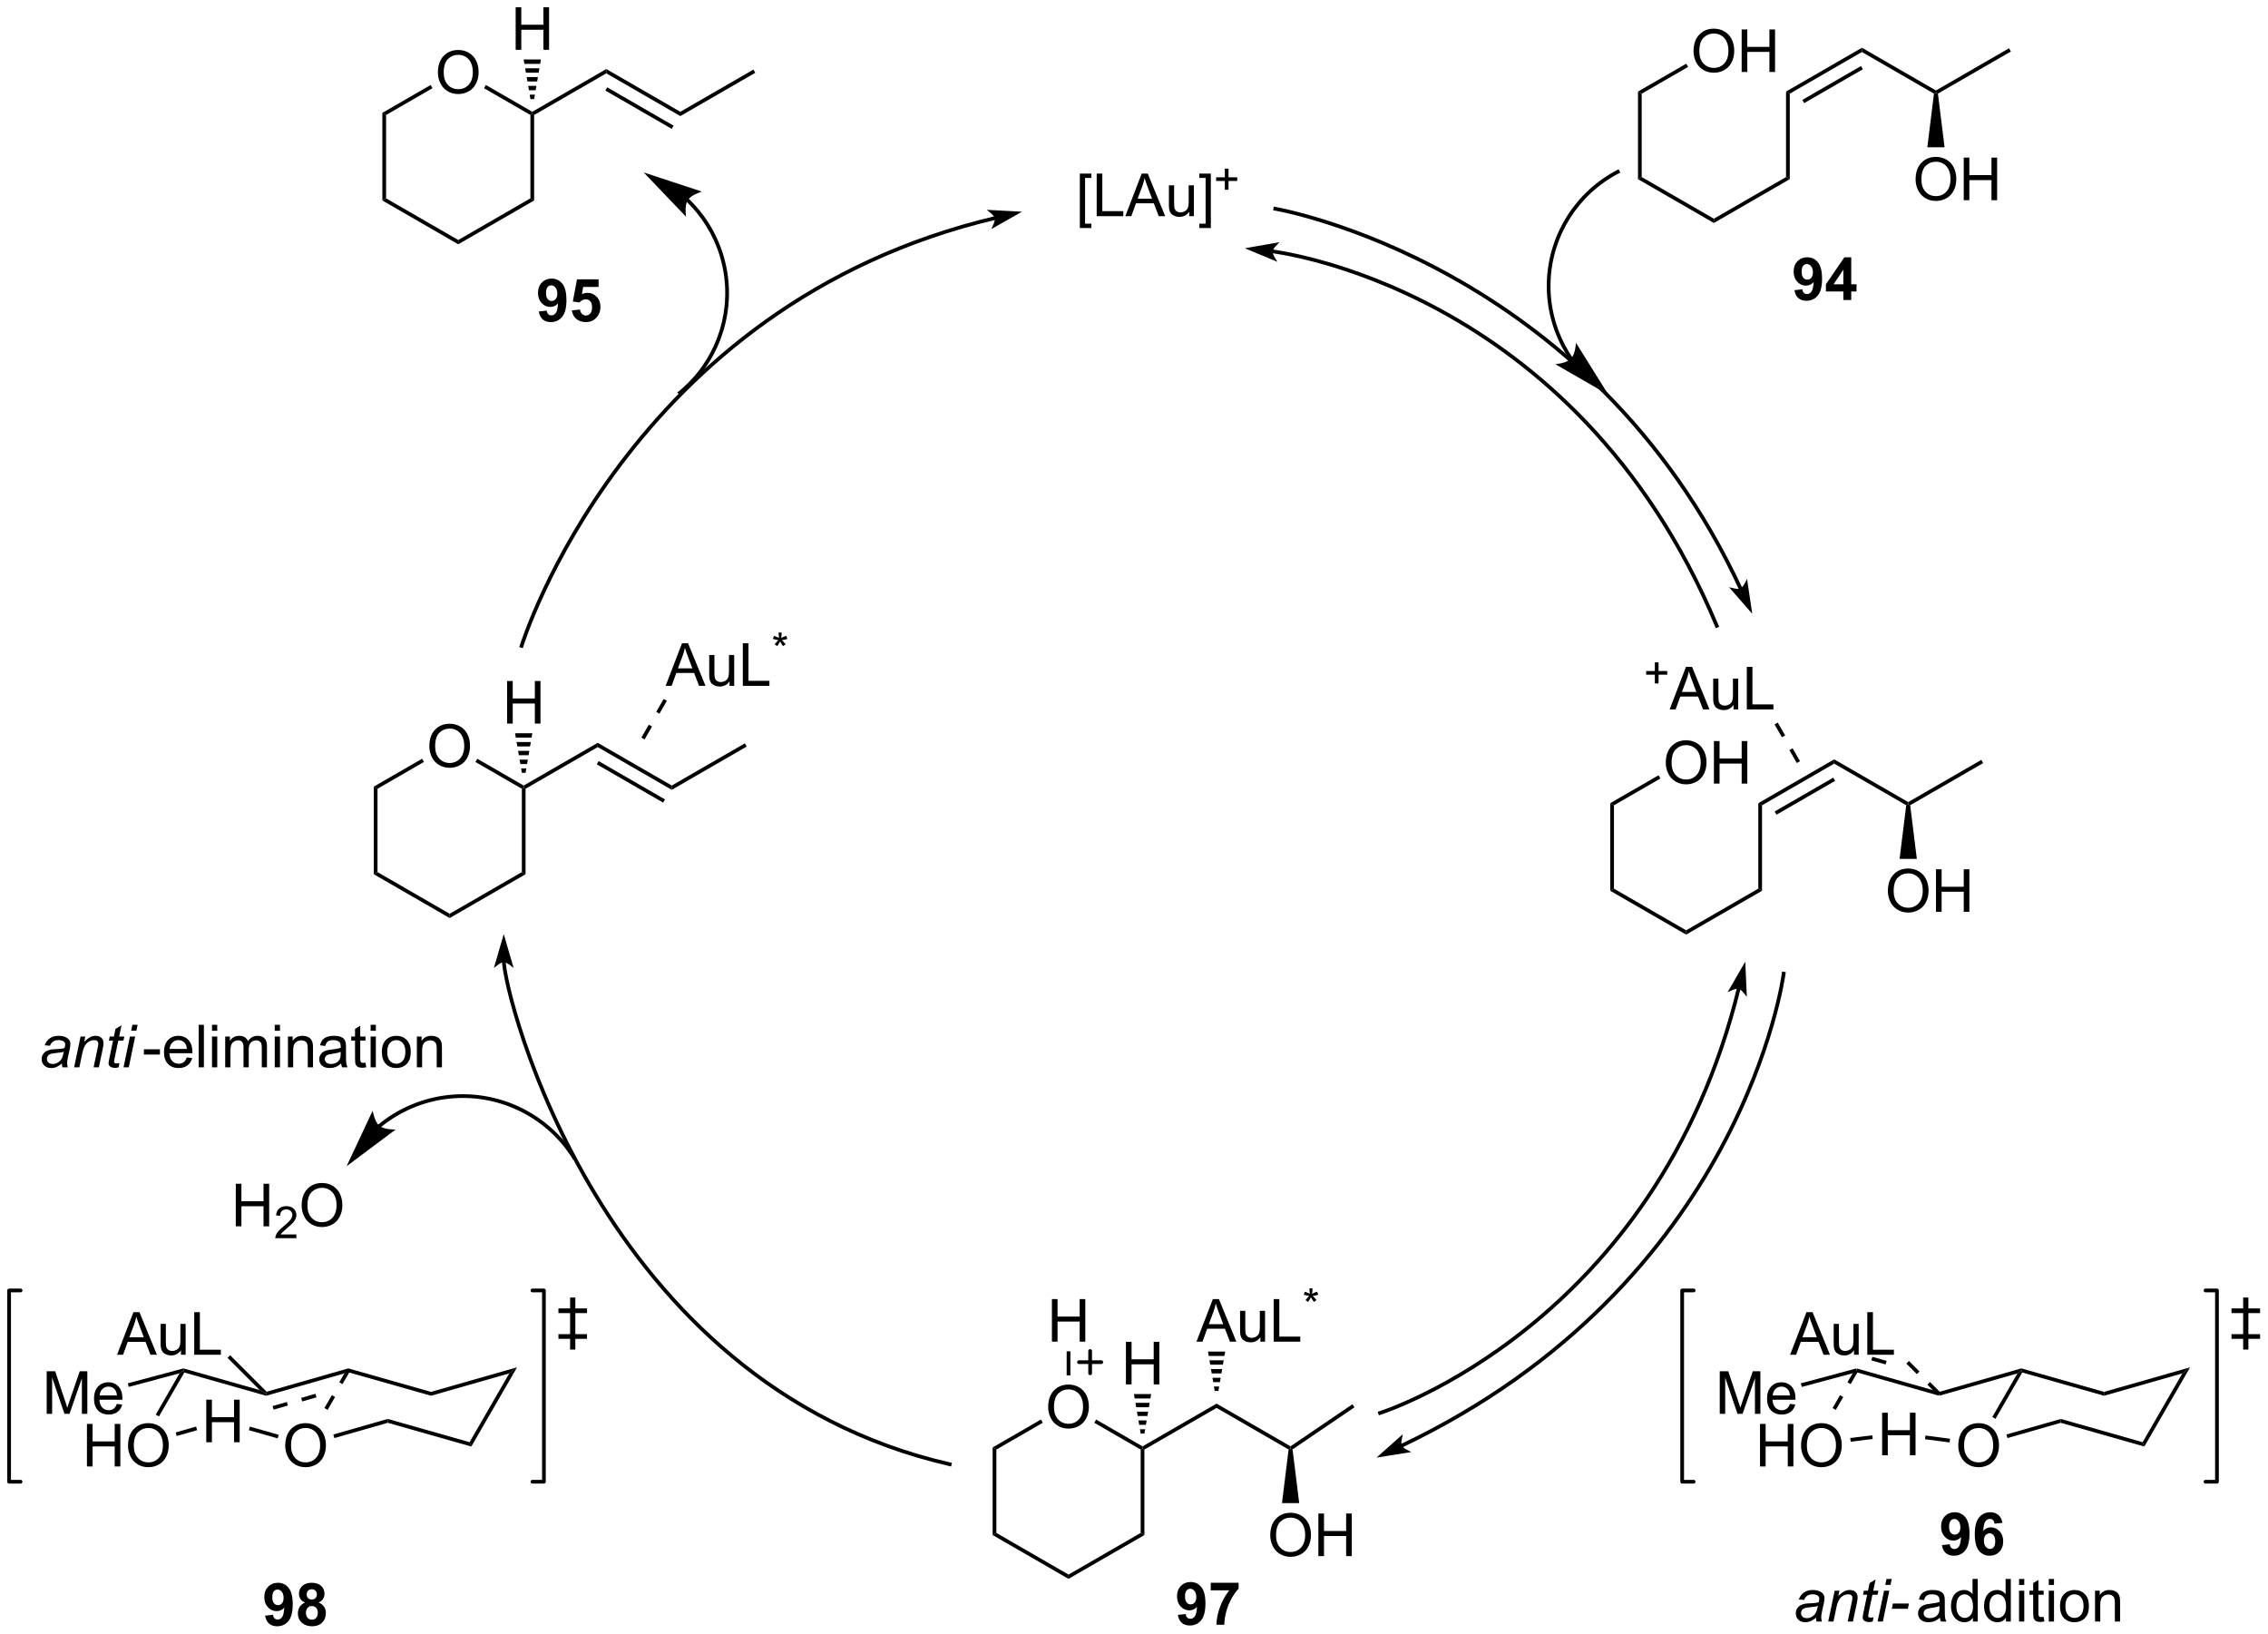 <?xml version="1.0" encoding="UTF-8"?>
<!DOCTYPE svg PUBLIC '-//W3C//DTD SVG 1.0//EN'
          'http://www.w3.org/TR/2001/REC-SVG-20010904/DTD/svg10.dtd'>
<svg stroke-dasharray="none" shape-rendering="auto" xmlns="http://www.w3.org/2000/svg" font-family="'Dialog'" text-rendering="auto" width="837" fill-opacity="1" color-interpolation="auto" color-rendering="auto" preserveAspectRatio="xMidYMid meet" font-size="12px" viewBox="0 0 837 603" fill="black" xmlns:xlink="http://www.w3.org/1999/xlink" stroke="black" image-rendering="auto" stroke-miterlimit="10" stroke-linecap="square" stroke-linejoin="miter" font-style="normal" stroke-width="1" height="603" stroke-dashoffset="0" font-weight="normal" stroke-opacity="1"
><!--Generated by the Batik Graphics2D SVG Generator--><defs id="genericDefs"
  /><g
  ><defs id="defs1"
    ><clipPath clipPathUnits="userSpaceOnUse" id="clipPath1"
      ><path d="M0.646 1.596 L314.413 1.596 L314.413 227.633 L0.646 227.633 L0.646 1.596 Z"
      /></clipPath
      ><clipPath clipPathUnits="userSpaceOnUse" id="clipPath2"
      ><path d="M169.828 139.016 L169.828 358.769 L474.87 358.769 L474.87 139.016 Z"
      /></clipPath
    ></defs
    ><g transform="scale(2.667,2.667) translate(-0.646,-1.596) matrix(1.029,0,0,1.029,-174.039,-141.397)"
    ><path d="M314.975 169.624 L314.975 162.306 L316.525 162.306 L316.525 162.887 L315.678 162.887 L315.678 169.04 L316.525 169.04 L316.525 169.624 L314.975 169.624 ZM317.24 168.032 L317.24 162.306 L317.997 162.306 L317.997 167.355 L320.818 167.355 L320.818 168.032 L317.24 168.032 ZM321.09 168.032 L323.29 162.306 L324.108 162.306 L326.452 168.032 L325.587 168.032 L324.921 166.298 L322.525 166.298 L321.897 168.032 L321.09 168.032 ZM322.743 165.681 L324.686 165.681 L324.087 164.095 Q323.814 163.371 323.681 162.907 Q323.572 163.457 323.374 164.001 L322.743 165.681 ZM329.686 168.032 L329.686 167.423 Q329.202 168.126 328.368 168.126 Q328.001 168.126 327.684 167.986 Q327.366 167.845 327.21 167.631 Q327.056 167.418 326.993 167.111 Q326.952 166.902 326.952 166.454 L326.952 163.884 L327.655 163.884 L327.655 166.183 Q327.655 166.736 327.697 166.926 Q327.764 167.204 327.978 167.363 Q328.194 167.519 328.509 167.519 Q328.827 167.519 329.103 167.358 Q329.382 167.196 329.496 166.918 Q329.611 166.637 329.611 166.105 L329.611 163.884 L330.314 163.884 L330.314 168.032 L329.686 168.032 ZM332.591 169.624 L331.042 169.624 L331.042 169.04 L331.888 169.04 L331.888 162.887 L331.042 162.887 L331.042 162.306 L332.591 162.306 L332.591 169.624 Z" stroke="none" clip-path="url(#clipPath2)"
    /></g
    ><g transform="matrix(2.743,0,0,2.743,-465.826,-381.313)"
    ><path d="M334.615 164.537 L334.615 163.359 L333.445 163.359 L333.445 162.867 L334.615 162.867 L334.615 161.699 L335.113 161.699 L335.113 162.867 L336.281 162.867 L336.281 163.359 L335.113 163.359 L335.113 164.537 L334.615 164.537 Z" stroke="none" clip-path="url(#clipPath2)"
    /></g
    ><g transform="matrix(2.743,0,0,2.743,-465.826,-381.313)"
    ><path d="M381.42 187.147 L381.419 187.146 L381.413 187.136 L381.404 187.123 C381.391 187.104 381.378 187.085 381.365 187.066 C381.313 186.989 381.262 186.912 381.211 186.835 C381.111 186.681 381.012 186.524 380.916 186.367 C380.724 186.052 380.543 185.73 380.372 185.403 C379.006 182.789 378.316 179.821 378.444 176.77 C378.572 173.719 379.51 170.82 381.091 168.33 C382.671 165.839 384.897 163.757 387.603 162.343 L387.825 162.227 L387.593 161.784 L387.371 161.9 C384.587 163.355 382.296 165.497 380.668 168.062 C379.041 170.626 378.076 173.611 377.944 176.749 C377.812 179.888 378.522 182.943 379.929 185.635 C380.105 185.971 380.292 186.302 380.489 186.626 C380.588 186.789 380.689 186.949 380.793 187.108 C380.845 187.188 380.897 187.267 380.951 187.346 C380.964 187.366 380.977 187.385 380.991 187.405 L381 187.419 L381.006 187.428 L381.006 187.428 L381.146 187.635 L381.56 187.354 L381.42 187.147 ZM386.225 192.127 L381.859 185.131 C381.859 185.131 381.797 186.635 381.189 187.264 C380.582 187.894 379.081 188.008 379.081 188.008 Z" stroke="none" clip-path="url(#clipPath2)"
    /></g
    ><g transform="matrix(2.743,0,0,2.743,-465.826,-381.313)"
    ><path d="M221.021 290.69 L221.022 290.689 L221.033 290.68 C221.052 290.665 221.07 290.65 221.088 290.635 C221.125 290.605 221.161 290.575 221.198 290.546 C221.272 290.487 221.345 290.429 221.42 290.371 C221.568 290.256 221.719 290.143 221.871 290.033 C222.176 289.813 222.488 289.602 222.805 289.401 C225.35 287.799 228.309 286.854 231.419 286.734 C237.637 286.494 243.511 289.591 246.828 294.856 L246.961 295.068 L247.384 294.801 L247.251 294.59 C243.839 289.173 237.797 285.988 231.399 286.235 C228.202 286.358 225.157 287.329 222.539 288.978 C222.212 289.185 221.892 289.401 221.578 289.628 C221.421 289.742 221.267 289.857 221.113 289.976 C221.037 290.035 220.961 290.095 220.885 290.156 C220.847 290.186 220.81 290.217 220.772 290.247 C220.754 290.262 220.735 290.278 220.716 290.293 L220.703 290.304 L220.699 290.307 L220.508 290.468 L220.83 290.851 L221.021 290.69 ZM216.459 295.901 L223.062 290.962 C223.062 290.962 221.558 291.027 220.88 290.474 C220.201 289.921 219.961 288.436 219.961 288.436 Z" stroke="none" clip-path="url(#clipPath2)"
    /></g
    ><g transform="matrix(2.743,0,0,2.743,-465.826,-381.313)"
    ><path d="M386.469 247.063 L386.969 247.352 L386.969 258.563 L386.469 258.852 Z" stroke="none" clip-path="url(#clipPath2)"
    /></g
    ><g transform="matrix(2.743,0,0,2.743,-465.826,-381.313)"
    ><path d="M386.469 258.852 L386.969 258.563 L396.679 264.169 L396.679 264.746 Z" stroke="none" clip-path="url(#clipPath2)"
    /></g
    ><g transform="matrix(2.743,0,0,2.743,-465.826,-381.313)"
    ><path d="M396.679 264.746 L396.679 264.169 L406.388 258.563 L406.888 258.852 Z" stroke="none" clip-path="url(#clipPath2)"
    /></g
    ><g transform="matrix(2.743,0,0,2.743,-465.826,-381.313)"
    ><path d="M406.888 258.852 L406.388 258.563 L406.388 247.063 L406.888 247.352 Z" stroke="none" clip-path="url(#clipPath2)"
    /></g
    ><g transform="matrix(2.743,0,0,2.743,-465.826,-381.313)"
    ><path d="M416.597 241.169 L406.388 247.063 L406.888 247.352 L416.597 241.746 L416.597 241.169 ZM416.472 243.631 L408.583 248.186 L408.833 248.619 L416.722 244.064 L416.472 243.631 Z" stroke="none" clip-path="url(#clipPath2)"
    /></g
    ><g transform="matrix(2.743,0,0,2.743,-465.826,-381.313)"
    ><path d="M393.942 241.643 Q393.942 240.216 394.707 239.412 Q395.473 238.604 396.684 238.604 Q397.476 238.604 398.111 238.984 Q398.749 239.362 399.082 240.039 Q399.418 240.716 399.418 241.576 Q399.418 242.448 399.067 243.136 Q398.715 243.823 398.069 244.177 Q397.426 244.531 396.679 244.531 Q395.872 244.531 395.233 244.141 Q394.598 243.748 394.27 243.073 Q393.942 242.396 393.942 241.643 ZM394.723 241.654 Q394.723 242.69 395.278 243.287 Q395.835 243.88 396.676 243.88 Q397.53 243.88 398.082 243.279 Q398.637 242.677 398.637 241.573 Q398.637 240.873 398.4 240.352 Q398.163 239.831 397.707 239.544 Q397.254 239.255 396.687 239.255 Q395.882 239.255 395.301 239.81 Q394.723 240.362 394.723 241.654 ZM400.417 244.432 L400.417 238.706 L401.175 238.706 L401.175 241.057 L404.151 241.057 L404.151 238.706 L404.909 238.706 L404.909 244.432 L404.151 244.432 L404.151 241.732 L401.175 241.732 L401.175 244.432 L400.417 244.432 Z" stroke="none" clip-path="url(#clipPath2)"
    /></g
    ><g transform="matrix(2.743,0,0,2.743,-465.826,-381.313)"
    ><path d="M386.969 247.352 L386.469 247.063 L392.967 243.312 L393.217 243.745 Z" stroke="none" clip-path="url(#clipPath2)"
    /></g
    ><g transform="matrix(2.743,0,0,2.743,-465.826,-381.313)"
    ><path d="M416.597 241.746 L416.597 241.169 L426.557 246.919 L426.557 247.207 L426.29 247.342 Z" stroke="none" clip-path="url(#clipPath2)"
    /></g
    ><g transform="matrix(2.743,0,0,2.743,-465.826,-381.313)"
    ><path d="M423.82 258.893 Q423.82 257.466 424.585 256.662 Q425.351 255.854 426.562 255.854 Q427.354 255.854 427.989 256.235 Q428.627 256.612 428.96 257.289 Q429.296 257.966 429.296 258.826 Q429.296 259.698 428.945 260.385 Q428.593 261.073 427.947 261.427 Q427.304 261.781 426.557 261.781 Q425.749 261.781 425.111 261.391 Q424.476 260.998 424.148 260.323 Q423.82 259.646 423.82 258.893 ZM424.601 258.904 Q424.601 259.94 425.156 260.537 Q425.713 261.13 426.554 261.13 Q427.408 261.13 427.96 260.529 Q428.515 259.927 428.515 258.823 Q428.515 258.123 428.278 257.602 Q428.041 257.081 427.585 256.794 Q427.132 256.505 426.565 256.505 Q425.76 256.505 425.179 257.06 Q424.601 257.612 424.601 258.904 ZM430.295 261.682 L430.295 255.956 L431.053 255.956 L431.053 258.307 L434.029 258.307 L434.029 255.956 L434.787 255.956 L434.787 261.682 L434.029 261.682 L434.029 258.982 L431.053 258.982 L431.053 261.682 L430.295 261.682 Z" stroke="none" clip-path="url(#clipPath2)"
    /></g
    ><g transform="matrix(2.743,0,0,2.743,-465.826,-381.313)"
    ><path d="M426.29 247.342 L426.557 247.207 L426.823 247.342 L427.717 254.557 L425.397 254.557 Z" stroke="none" clip-path="url(#clipPath2)"
    /></g
    ><g transform="matrix(2.743,0,0,2.743,-465.826,-381.313)"
    ><path d="M426.823 247.342 L426.557 247.207 L426.557 246.919 L436.391 241.241 L436.641 241.674 Z" stroke="none" clip-path="url(#clipPath2)"
    /></g
    ><g transform="matrix(2.743,0,0,2.743,-465.826,-381.313)"
    ><path d="M392.47 230.957 L392.47 229.779 L391.3 229.779 L391.3 229.287 L392.47 229.287 L392.47 228.119 L392.968 228.119 L392.968 229.287 L394.136 229.287 L394.136 229.779 L392.968 229.779 L392.968 230.957 L392.47 230.957 Z" stroke="none" clip-path="url(#clipPath2)"
    /></g
    ><g transform="matrix(2.743,0,0,2.743,-465.826,-381.313)"
    ><path d="M394.457 234.452 L396.657 228.726 L397.475 228.726 L399.819 234.452 L398.954 234.452 L398.287 232.718 L395.892 232.718 L395.264 234.452 L394.457 234.452 ZM396.11 232.101 L398.053 232.101 L397.454 230.515 Q397.18 229.791 397.048 229.327 Q396.938 229.877 396.74 230.421 L396.11 232.101 ZM403.053 234.452 L403.053 233.843 Q402.569 234.546 401.735 234.546 Q401.368 234.546 401.05 234.405 Q400.733 234.265 400.576 234.051 Q400.423 233.838 400.36 233.53 Q400.319 233.322 400.319 232.874 L400.319 230.304 L401.022 230.304 L401.022 232.603 Q401.022 233.155 401.063 233.346 Q401.131 233.624 401.345 233.783 Q401.561 233.939 401.876 233.939 Q402.194 233.939 402.47 233.778 Q402.748 233.617 402.863 233.338 Q402.977 233.057 402.977 232.525 L402.977 230.304 L403.68 230.304 L403.68 234.452 L403.053 234.452 ZM404.841 234.452 L404.841 228.726 L405.599 228.726 L405.599 233.775 L408.419 233.775 L408.419 234.452 L404.841 234.452 Z" stroke="none" clip-path="url(#clipPath2)"
    /></g
    ><g transform="matrix(2.743,0,0,2.743,-465.826,-381.313)"
    ><path d="M412.002 241.412 L411.002 239.68 L410.57 239.93 L411.57 241.662 ZM410.002 237.948 L409.002 236.216 L408.57 236.466 L409.57 238.198 Z" stroke="none" clip-path="url(#clipPath2)"
    /></g
    ><g transform="matrix(2.743,0,0,2.743,-465.826,-381.313)"
    ><path d="M310.847 328.317 Q310.847 326.89 311.613 326.085 Q312.378 325.278 313.589 325.278 Q314.381 325.278 315.017 325.658 Q315.654 326.035 315.988 326.712 Q316.324 327.39 316.324 328.249 Q316.324 329.121 315.972 329.809 Q315.621 330.496 314.975 330.851 Q314.332 331.205 313.584 331.205 Q312.777 331.205 312.139 330.814 Q311.503 330.421 311.175 329.746 Q310.847 329.069 310.847 328.317 ZM311.628 328.327 Q311.628 329.363 312.183 329.96 Q312.74 330.554 313.582 330.554 Q314.436 330.554 314.988 329.952 Q315.543 329.351 315.543 328.246 Q315.543 327.546 315.305 327.025 Q315.069 326.504 314.613 326.218 Q314.16 325.929 313.592 325.929 Q312.787 325.929 312.207 326.483 Q311.628 327.035 311.628 328.327 Z" stroke="none" clip-path="url(#clipPath2)"
    /></g
    ><g transform="matrix(2.743,0,0,2.743,-465.826,-381.313)"
    ><path d="M303.375 333.736 L303.875 334.025 L303.875 345.236 L303.375 345.525 Z" stroke="none" clip-path="url(#clipPath2)"
    /></g
    ><g transform="matrix(2.743,0,0,2.743,-465.826,-381.313)"
    ><path d="M303.375 345.525 L303.875 345.236 L313.584 350.842 L313.584 351.419 Z" stroke="none" clip-path="url(#clipPath2)"
    /></g
    ><g transform="matrix(2.743,0,0,2.743,-465.826,-381.313)"
    ><path d="M313.584 351.419 L313.584 350.842 L323.293 345.236 L323.793 345.525 Z" stroke="none" clip-path="url(#clipPath2)"
    /></g
    ><g transform="matrix(2.743,0,0,2.743,-465.826,-381.313)"
    ><path d="M323.793 345.525 L323.293 345.236 L323.293 334.025 L323.543 333.881 L323.793 334.025 Z" stroke="none" clip-path="url(#clipPath2)"
    /></g
    ><g transform="matrix(2.743,0,0,2.743,-465.826,-381.313)"
    ><path d="M323.543 333.592 L323.543 333.881 L323.293 334.025 L317.051 330.421 L317.301 329.988 Z" stroke="none" clip-path="url(#clipPath2)"
    /></g
    ><g transform="matrix(2.743,0,0,2.743,-465.826,-381.313)"
    ><path d="M309.872 329.985 L310.122 330.418 L303.875 334.025 L303.375 333.736 Z" stroke="none" clip-path="url(#clipPath2)"
    /></g
    ><g transform="matrix(2.743,0,0,2.743,-465.826,-381.313)"
    ><path d="M311.35 319.506 L311.35 313.779 L312.108 313.779 L312.108 316.131 L315.084 316.131 L315.084 313.779 L315.842 313.779 L315.842 319.506 L315.084 319.506 L315.084 316.805 L312.108 316.805 L312.108 319.506 L311.35 319.506 Z" stroke="none" clip-path="url(#clipPath2)"
    /></g
    ><g transform="matrix(2.743,0,0,2.743,-465.826,-381.313)"
    ><path d="M313.834 324.041 L313.334 324.041 L313.334 320.806 L313.834 320.806 Z" stroke="none" clip-path="url(#clipPath2)"
    /></g
    ><g transform="matrix(2.743,0,0,2.743,-465.826,-381.313)"
    ><path d="M323.793 334.025 L323.543 333.881 L323.543 333.592 L333.503 327.842 L333.503 328.419 Z" stroke="none" clip-path="url(#clipPath2)"
    /></g
    ><g transform="matrix(2.743,0,0,2.743,-465.826,-381.313)"
    ><path d="M333.503 328.419 L333.503 327.842 L343.451 333.586 L343.462 333.881 L343.195 334.015 Z" stroke="none" clip-path="url(#clipPath2)"
    /></g
    ><g transform="matrix(2.743,0,0,2.743,-465.826,-381.313)"
    ><path d="M343.727 334.003 L343.462 333.881 L343.451 333.586 L351.781 327.924 L352.062 328.337 Z" stroke="none" clip-path="url(#clipPath2)"
    /></g
    ><g transform="matrix(2.743,0,0,2.743,-465.826,-381.313)"
    ><path d="M330.802 319.506 L333.003 313.779 L333.82 313.779 L336.164 319.506 L335.3 319.506 L334.633 317.771 L332.237 317.771 L331.61 319.506 L330.802 319.506 ZM332.456 317.154 L334.399 317.154 L333.8 315.568 Q333.526 314.844 333.393 314.381 Q333.284 314.93 333.086 315.474 L332.456 317.154 ZM339.399 319.506 L339.399 318.896 Q338.914 319.599 338.081 319.599 Q337.714 319.599 337.396 319.459 Q337.078 319.318 336.922 319.105 Q336.768 318.891 336.706 318.584 Q336.664 318.375 336.664 317.928 L336.664 315.357 L337.367 315.357 L337.367 317.657 Q337.367 318.209 337.409 318.399 Q337.477 318.678 337.69 318.836 Q337.906 318.993 338.222 318.993 Q338.539 318.993 338.815 318.831 Q339.094 318.67 339.209 318.391 Q339.323 318.11 339.323 317.579 L339.323 315.357 L340.026 315.357 L340.026 319.506 L339.399 319.506 ZM341.186 319.506 L341.186 313.779 L341.944 313.779 L341.944 318.829 L344.764 318.829 L344.764 319.506 L341.186 319.506 Z" stroke="none" clip-path="url(#clipPath2)"
    /></g
    ><g transform="matrix(2.743,0,0,2.743,-465.826,-381.313)"
    ><path d="M345.237 313.198 L345.372 312.782 Q345.839 312.946 346.05 313.067 Q345.993 312.536 345.991 312.337 L346.415 312.337 Q346.407 312.628 346.349 313.063 Q346.649 312.911 347.04 312.782 L347.175 313.198 Q346.802 313.321 346.444 313.362 Q346.624 313.518 346.948 313.917 L346.597 314.165 Q346.427 313.934 346.196 313.536 Q345.979 313.948 345.815 314.165 L345.47 313.917 Q345.81 313.497 345.956 313.362 Q345.577 313.29 345.237 313.198 Z" stroke="none" clip-path="url(#clipPath2)"
    /></g
    ><g transform="matrix(2.743,0,0,2.743,-465.826,-381.313)"
    ><path d="M333.253 326.131 L333.152 325.543 L333.854 325.543 L333.753 326.131 ZM333.051 324.955 L332.95 324.367 L334.056 324.367 L333.955 324.955 ZM332.848 323.78 L332.747 323.192 L334.258 323.192 L334.157 323.78 ZM332.646 322.604 L332.545 322.016 L334.461 322.016 L334.36 322.604 ZM332.444 321.428 L332.343 320.841 L334.663 320.841 L334.562 321.428 Z" stroke="none" clip-path="url(#clipPath2)"
    /></g
    ><g transform="matrix(2.743,0,0,2.743,-465.826,-381.313)"
    ><path d="M340.725 345.567 Q340.725 344.14 341.491 343.335 Q342.256 342.528 343.467 342.528 Q344.259 342.528 344.894 342.908 Q345.532 343.285 345.866 343.962 Q346.202 344.64 346.202 345.499 Q346.202 346.371 345.85 347.059 Q345.499 347.746 344.853 348.101 Q344.209 348.455 343.462 348.455 Q342.655 348.455 342.017 348.064 Q341.381 347.671 341.053 346.996 Q340.725 346.319 340.725 345.567 ZM341.506 345.577 Q341.506 346.613 342.061 347.21 Q342.618 347.804 343.459 347.804 Q344.314 347.804 344.866 347.202 Q345.42 346.601 345.42 345.496 Q345.42 344.796 345.183 344.275 Q344.947 343.754 344.491 343.468 Q344.038 343.179 343.47 343.179 Q342.665 343.179 342.084 343.733 Q341.506 344.285 341.506 345.577 ZM347.2 348.356 L347.2 342.629 L347.958 342.629 L347.958 344.981 L350.935 344.981 L350.935 342.629 L351.693 342.629 L351.693 348.356 L350.935 348.356 L350.935 345.655 L347.958 345.655 L347.958 348.356 L347.2 348.356 Z" stroke="none" clip-path="url(#clipPath2)"
    /></g
    ><g transform="matrix(2.743,0,0,2.743,-465.826,-381.313)"
    ><path d="M343.195 334.015 L343.462 333.881 L343.727 334.003 L344.622 341.231 L342.302 341.231 Z" stroke="none" clip-path="url(#clipPath2)"
    /></g
    ><g stroke-width="0.5" transform="matrix(2.743,0,0,2.743,-465.826,-381.313)" stroke-linejoin="round" stroke-linecap="round"
    ><path fill="none" d="M314.992 322.265 L317.992 322.265 M316.492 320.765 L316.492 323.765" clip-path="url(#clipPath2)"
    /></g
    ><g transform="matrix(2.743,0,0,2.743,-465.826,-381.313)"
    ><path d="M321.309 325.256 L321.309 319.529 L322.067 319.529 L322.067 321.881 L325.043 321.881 L325.043 319.529 L325.801 319.529 L325.801 325.256 L325.043 325.256 L325.043 322.555 L322.067 322.555 L322.067 325.256 L321.309 325.256 Z" stroke="none" clip-path="url(#clipPath2)"
    /></g
    ><g transform="matrix(2.743,0,0,2.743,-465.826,-381.313)"
    ><path d="M323.293 331.881 L323.192 331.289 L323.895 331.289 L323.793 331.881 ZM323.091 330.697 L322.99 330.106 L324.097 330.106 L323.996 330.697 ZM322.889 329.514 L322.788 328.922 L324.299 328.922 L324.198 329.514 ZM322.687 328.331 L322.586 327.739 L324.501 327.739 L324.4 328.331 ZM322.485 327.147 L322.384 326.556 L324.704 326.556 L324.602 327.147 Z" stroke="none" clip-path="url(#clipPath2)"
    /></g
    ><g transform="matrix(2.743,0,0,2.743,-465.826,-381.313)"
    ><path d="M390.202 151.329 L390.702 151.618 L390.702 162.829 L390.202 163.118 Z" stroke="none" clip-path="url(#clipPath2)"
    /></g
    ><g transform="matrix(2.743,0,0,2.743,-465.826,-381.313)"
    ><path d="M390.202 163.118 L390.702 162.829 L400.411 168.435 L400.411 169.012 Z" stroke="none" clip-path="url(#clipPath2)"
    /></g
    ><g transform="matrix(2.743,0,0,2.743,-465.826,-381.313)"
    ><path d="M400.411 169.012 L400.411 168.435 L410.12 162.829 L410.62 163.118 Z" stroke="none" clip-path="url(#clipPath2)"
    /></g
    ><g transform="matrix(2.743,0,0,2.743,-465.826,-381.313)"
    ><path d="M410.62 163.118 L410.12 162.829 L410.12 151.329 L410.62 151.618 Z" stroke="none" clip-path="url(#clipPath2)"
    /></g
    ><g transform="matrix(2.743,0,0,2.743,-465.826,-381.313)"
    ><path d="M410.62 151.618 L410.12 151.329 L420.329 145.435 L420.329 146.012 ZM412.565 152.885 L420.454 148.33 L420.204 147.897 L412.315 152.452 Z" stroke="none" clip-path="url(#clipPath2)"
    /></g
    ><g transform="matrix(2.743,0,0,2.743,-465.826,-381.313)"
    ><path d="M397.674 145.909 Q397.674 144.482 398.44 143.678 Q399.205 142.87 400.416 142.87 Q401.208 142.87 401.843 143.25 Q402.481 143.628 402.815 144.305 Q403.151 144.982 403.151 145.842 Q403.151 146.714 402.799 147.401 Q402.447 148.089 401.801 148.443 Q401.158 148.797 400.411 148.797 Q399.604 148.797 398.966 148.407 Q398.33 148.013 398.002 147.339 Q397.674 146.662 397.674 145.909 ZM398.455 145.92 Q398.455 146.956 399.01 147.553 Q399.567 148.146 400.408 148.146 Q401.262 148.146 401.815 147.545 Q402.369 146.943 402.369 145.839 Q402.369 145.138 402.132 144.618 Q401.895 144.097 401.44 143.81 Q400.986 143.521 400.419 143.521 Q399.614 143.521 399.033 144.076 Q398.455 144.628 398.455 145.92 ZM404.149 148.698 L404.149 142.972 L404.907 142.972 L404.907 145.323 L407.884 145.323 L407.884 142.972 L408.641 142.972 L408.641 148.698 L407.884 148.698 L407.884 145.998 L404.907 145.998 L404.907 148.698 L404.149 148.698 Z" stroke="none" clip-path="url(#clipPath2)"
    /></g
    ><g transform="matrix(2.743,0,0,2.743,-465.826,-381.313)"
    ><path d="M390.702 151.618 L390.202 151.329 L396.699 147.578 L396.949 148.011 Z" stroke="none" clip-path="url(#clipPath2)"
    /></g
    ><g transform="matrix(2.743,0,0,2.743,-465.826,-381.313)"
    ><path d="M420.329 146.012 L420.329 145.435 L430.289 151.185 L430.289 151.473 L430.022 151.608 Z" stroke="none" clip-path="url(#clipPath2)"
    /></g
    ><g transform="matrix(2.743,0,0,2.743,-465.826,-381.313)"
    ><path d="M427.552 163.159 Q427.552 161.732 428.317 160.928 Q429.083 160.12 430.294 160.12 Q431.086 160.12 431.721 160.5 Q432.359 160.878 432.692 161.555 Q433.028 162.232 433.028 163.092 Q433.028 163.964 432.677 164.651 Q432.325 165.339 431.679 165.693 Q431.036 166.047 430.289 166.047 Q429.481 166.047 428.844 165.657 Q428.208 165.263 427.88 164.589 Q427.552 163.912 427.552 163.159 ZM428.333 163.17 Q428.333 164.206 428.888 164.803 Q429.445 165.396 430.286 165.396 Q431.14 165.396 431.692 164.795 Q432.247 164.193 432.247 163.089 Q432.247 162.388 432.01 161.868 Q431.773 161.347 431.317 161.06 Q430.864 160.771 430.297 160.771 Q429.492 160.771 428.911 161.326 Q428.333 161.878 428.333 163.17 ZM434.027 165.948 L434.027 160.222 L434.785 160.222 L434.785 162.573 L437.761 162.573 L437.761 160.222 L438.519 160.222 L438.519 165.948 L437.761 165.948 L437.761 163.248 L434.785 163.248 L434.785 165.948 L434.027 165.948 Z" stroke="none" clip-path="url(#clipPath2)"
    /></g
    ><g transform="matrix(2.743,0,0,2.743,-465.826,-381.313)"
    ><path d="M430.022 151.608 L430.289 151.473 L430.555 151.608 L431.449 158.823 L429.129 158.823 Z" stroke="none" clip-path="url(#clipPath2)"
    /></g
    ><g transform="matrix(2.743,0,0,2.743,-465.826,-381.313)"
    ><path d="M430.555 151.608 L430.289 151.473 L430.289 151.185 L440.123 145.507 L440.373 145.94 Z" stroke="none" clip-path="url(#clipPath2)"
    /></g
    ><g transform="matrix(2.743,0,0,2.743,-465.826,-381.313)"
    ><path d="M414.143 356.643 Q413.775 356.958 413.434 357.106 Q413.096 357.252 412.71 357.252 Q412.135 357.252 411.783 356.913 Q411.432 356.575 411.432 356.049 Q411.432 355.7 411.591 355.434 Q411.749 355.166 412.01 355.005 Q412.273 354.841 412.65 354.77 Q412.89 354.723 413.554 354.697 Q414.221 354.669 414.51 354.557 Q414.593 354.268 414.593 354.075 Q414.593 353.83 414.413 353.69 Q414.166 353.494 413.695 353.494 Q413.249 353.494 412.966 353.692 Q412.682 353.887 412.554 354.252 L411.838 354.19 Q412.057 353.572 412.531 353.244 Q413.007 352.916 413.728 352.916 Q414.499 352.916 414.947 353.283 Q415.291 353.557 415.291 353.994 Q415.291 354.325 415.195 354.762 L414.963 355.794 Q414.853 356.286 414.853 356.596 Q414.853 356.791 414.94 357.158 L414.226 357.158 Q414.166 356.955 414.143 356.643 ZM414.406 355.057 Q414.257 355.114 414.085 355.145 Q413.916 355.176 413.518 355.213 Q412.9 355.268 412.645 355.351 Q412.393 355.434 412.262 355.619 Q412.135 355.801 412.135 356.025 Q412.135 356.322 412.341 356.515 Q412.546 356.705 412.924 356.705 Q413.275 356.705 413.598 356.52 Q413.924 356.333 414.111 356.002 Q414.299 355.669 414.406 355.057 ZM415.795 357.158 L416.662 353.01 L417.303 353.01 L417.152 353.731 Q417.568 353.307 417.93 353.111 Q418.295 352.916 418.675 352.916 Q419.178 352.916 419.464 353.19 Q419.753 353.463 419.753 353.919 Q419.753 354.15 419.652 354.645 L419.123 357.158 L418.417 357.158 L418.967 354.528 Q419.05 354.145 419.05 353.963 Q419.05 353.755 418.907 353.627 Q418.764 353.497 418.495 353.497 Q417.951 353.497 417.527 353.887 Q417.105 354.278 416.904 355.228 L416.503 357.158 L415.795 357.158 ZM421.898 356.583 L421.781 357.163 Q421.525 357.228 421.288 357.228 Q420.867 357.228 420.617 357.02 Q420.429 356.864 420.429 356.596 Q420.429 356.458 420.531 355.966 L421.033 353.557 L420.476 353.557 L420.588 353.01 L421.148 353.01 L421.361 351.989 L422.171 351.502 L421.853 353.01 L422.549 353.01 L422.432 353.557 L421.742 353.557 L421.26 355.848 Q421.171 356.286 421.171 356.372 Q421.171 356.497 421.242 356.565 Q421.315 356.63 421.478 356.63 Q421.713 356.63 421.898 356.583 ZM423.472 352.231 L423.639 351.432 L424.342 351.432 L424.175 352.231 L423.472 352.231 ZM422.441 357.158 L423.308 353.01 L424.014 353.01 L423.147 357.158 L422.441 357.158 ZM424.351 355.44 L424.499 354.731 L426.656 354.731 L426.51 355.44 L424.351 355.44 Z" stroke="none" clip-path="url(#clipPath2)"
    /></g
    ><g transform="matrix(2.743,0,0,2.743,-465.826,-381.313)"
    ><path d="M430.825 356.645 Q430.434 356.978 430.072 357.116 Q429.713 357.252 429.299 357.252 Q428.614 357.252 428.247 356.919 Q427.88 356.583 427.88 356.065 Q427.88 355.76 428.018 355.507 Q428.158 355.255 428.382 355.103 Q428.606 354.95 428.887 354.872 Q429.096 354.817 429.512 354.768 Q430.364 354.666 430.768 354.525 Q430.77 354.38 430.77 354.341 Q430.77 353.911 430.572 353.736 Q430.301 353.497 429.77 353.497 Q429.275 353.497 429.038 353.671 Q428.801 353.846 428.69 354.286 L428.002 354.192 Q428.096 353.752 428.309 353.481 Q428.525 353.208 428.932 353.062 Q429.338 352.916 429.872 352.916 Q430.403 352.916 430.734 353.041 Q431.067 353.166 431.223 353.356 Q431.38 353.544 431.442 353.833 Q431.478 354.012 431.478 354.481 L431.478 355.419 Q431.478 356.4 431.523 356.661 Q431.567 356.919 431.7 357.158 L430.966 357.158 Q430.856 356.94 430.825 356.645 ZM430.768 355.075 Q430.385 355.231 429.619 355.341 Q429.184 355.403 429.005 355.481 Q428.825 355.559 428.726 355.71 Q428.63 355.861 428.63 356.044 Q428.63 356.325 428.843 356.512 Q429.057 356.7 429.466 356.7 Q429.872 356.7 430.187 356.523 Q430.505 356.346 430.653 356.036 Q430.768 355.799 430.768 355.333 L430.768 355.075 ZM435.259 357.158 L435.259 356.635 Q434.865 357.252 434.1 357.252 Q433.602 357.252 433.186 356.978 Q432.772 356.705 432.542 356.216 Q432.313 355.723 432.313 355.088 Q432.313 354.466 432.519 353.96 Q432.727 353.455 433.141 353.187 Q433.555 352.916 434.068 352.916 Q434.443 352.916 434.735 353.075 Q435.029 353.231 435.212 353.486 L435.212 351.432 L435.912 351.432 L435.912 357.158 L435.259 357.158 ZM433.037 355.088 Q433.037 355.885 433.373 356.281 Q433.709 356.674 434.165 356.674 Q434.626 356.674 434.949 356.296 Q435.272 355.919 435.272 355.145 Q435.272 354.294 434.943 353.895 Q434.615 353.497 434.134 353.497 Q433.665 353.497 433.35 353.88 Q433.037 354.262 433.037 355.088 ZM439.708 357.158 L439.708 356.635 Q439.315 357.252 438.549 357.252 Q438.051 357.252 437.635 356.978 Q437.221 356.705 436.991 356.216 Q436.762 355.723 436.762 355.088 Q436.762 354.466 436.968 353.96 Q437.176 353.455 437.591 353.187 Q438.005 352.916 438.518 352.916 Q438.893 352.916 439.184 353.075 Q439.478 353.231 439.661 353.486 L439.661 351.432 L440.361 351.432 L440.361 357.158 L439.708 357.158 ZM437.486 355.088 Q437.486 355.885 437.822 356.281 Q438.158 356.674 438.614 356.674 Q439.075 356.674 439.398 356.296 Q439.721 355.919 439.721 355.145 Q439.721 354.294 439.393 353.895 Q439.065 353.497 438.583 353.497 Q438.114 353.497 437.799 353.88 Q437.486 354.262 437.486 355.088 ZM441.469 352.239 L441.469 351.432 L442.173 351.432 L442.173 352.239 L441.469 352.239 ZM441.469 357.158 L441.469 353.01 L442.173 353.01 L442.173 357.158 L441.469 357.158 ZM444.778 356.528 L444.88 357.15 Q444.583 357.213 444.348 357.213 Q443.966 357.213 443.755 357.093 Q443.544 356.971 443.458 356.773 Q443.372 356.575 443.372 355.942 L443.372 353.557 L442.856 353.557 L442.856 353.01 L443.372 353.01 L443.372 351.981 L444.072 351.559 L444.072 353.01 L444.778 353.01 L444.778 353.557 L444.072 353.557 L444.072 355.981 Q444.072 356.283 444.109 356.369 Q444.145 356.455 444.228 356.507 Q444.315 356.557 444.471 356.557 Q444.588 356.557 444.778 356.528 ZM445.469 352.239 L445.469 351.432 L446.173 351.432 L446.173 352.239 L445.469 352.239 ZM445.469 357.158 L445.469 353.01 L446.173 353.01 L446.173 357.158 L445.469 357.158 ZM446.981 355.083 Q446.981 353.932 447.622 353.377 Q448.158 352.916 448.926 352.916 Q449.783 352.916 450.325 353.476 Q450.869 354.036 450.869 355.025 Q450.869 355.825 450.627 356.286 Q450.387 356.744 449.929 356.999 Q449.471 357.252 448.926 357.252 Q448.057 357.252 447.518 356.695 Q446.981 356.135 446.981 355.083 ZM447.705 355.083 Q447.705 355.88 448.051 356.278 Q448.4 356.674 448.926 356.674 Q449.45 356.674 449.796 356.275 Q450.145 355.877 450.145 355.059 Q450.145 354.291 449.796 353.895 Q449.447 353.497 448.926 353.497 Q448.4 353.497 448.051 353.893 Q447.705 354.286 447.705 355.083 ZM451.693 357.158 L451.693 353.01 L452.326 353.01 L452.326 353.598 Q452.782 352.916 453.647 352.916 Q454.022 352.916 454.334 353.051 Q454.649 353.184 454.805 353.403 Q454.962 353.622 455.024 353.924 Q455.063 354.119 455.063 354.606 L455.063 357.158 L454.36 357.158 L454.36 354.635 Q454.36 354.205 454.277 353.991 Q454.196 353.778 453.988 353.653 Q453.779 353.525 453.498 353.525 Q453.048 353.525 452.722 353.812 Q452.397 354.096 452.397 354.893 L452.397 357.158 L451.693 357.158 Z" stroke="none" clip-path="url(#clipPath2)"
    /></g
    ><g transform="matrix(2.743,0,0,2.743,-465.826,-381.313)"
    ><path d="M227.587 239.418 Q227.587 237.991 228.352 237.186 Q229.118 236.379 230.329 236.379 Q231.12 236.379 231.756 236.759 Q232.394 237.136 232.727 237.814 Q233.063 238.491 233.063 239.35 Q233.063 240.222 232.712 240.91 Q232.36 241.597 231.714 241.952 Q231.071 242.306 230.323 242.306 Q229.516 242.306 228.878 241.915 Q228.243 241.522 227.915 240.847 Q227.587 240.17 227.587 239.418 ZM228.368 239.428 Q228.368 240.464 228.923 241.061 Q229.48 241.655 230.321 241.655 Q231.175 241.655 231.727 241.053 Q232.282 240.452 232.282 239.347 Q232.282 238.647 232.045 238.126 Q231.808 237.605 231.352 237.319 Q230.899 237.03 230.331 237.03 Q229.527 237.03 228.946 237.584 Q228.368 238.136 228.368 239.428 Z" stroke="none" clip-path="url(#clipPath2)"
    /></g
    ><g transform="matrix(2.743,0,0,2.743,-465.826,-381.313)"
    ><path d="M220.114 244.837 L220.614 245.126 L220.614 256.337 L220.114 256.626 Z" stroke="none" clip-path="url(#clipPath2)"
    /></g
    ><g transform="matrix(2.743,0,0,2.743,-465.826,-381.313)"
    ><path d="M220.114 256.626 L220.614 256.337 L230.323 261.943 L230.323 262.52 Z" stroke="none" clip-path="url(#clipPath2)"
    /></g
    ><g transform="matrix(2.743,0,0,2.743,-465.826,-381.313)"
    ><path d="M230.323 262.52 L230.323 261.943 L240.033 256.337 L240.533 256.626 Z" stroke="none" clip-path="url(#clipPath2)"
    /></g
    ><g transform="matrix(2.743,0,0,2.743,-465.826,-381.313)"
    ><path d="M240.533 256.626 L240.033 256.337 L240.033 245.126 L240.283 244.982 L240.533 245.126 Z" stroke="none" clip-path="url(#clipPath2)"
    /></g
    ><g transform="matrix(2.743,0,0,2.743,-465.826,-381.313)"
    ><path d="M240.283 244.693 L240.283 244.982 L240.033 245.126 L233.79 241.522 L234.04 241.089 Z" stroke="none" clip-path="url(#clipPath2)"
    /></g
    ><g transform="matrix(2.743,0,0,2.743,-465.826,-381.313)"
    ><path d="M226.611 241.086 L226.861 241.519 L220.614 245.126 L220.114 244.837 Z" stroke="none" clip-path="url(#clipPath2)"
    /></g
    ><g transform="matrix(2.743,0,0,2.743,-465.826,-381.313)"
    ><path d="M240.533 245.126 L240.283 244.982 L240.283 244.693 L250.242 238.943 L250.242 239.52 Z" stroke="none" clip-path="url(#clipPath2)"
    /></g
    ><g transform="matrix(2.743,0,0,2.743,-465.826,-381.313)"
    ><path d="M250.242 238.943 L250.242 239.52 L260.201 245.27 L260.201 244.693 L250.242 238.943 ZM250.367 241.405 L250.117 241.839 L259.041 246.991 L259.291 246.558 L250.367 241.405 Z" stroke="none" clip-path="url(#clipPath2)"
    /></g
    ><g transform="matrix(2.743,0,0,2.743,-465.826,-381.313)"
    ><path d="M238.048 236.357 L238.048 230.63 L238.806 230.63 L238.806 232.982 L241.783 232.982 L241.783 230.63 L242.541 230.63 L242.541 236.357 L241.783 236.357 L241.783 233.656 L238.806 233.656 L238.806 236.357 L238.048 236.357 Z" stroke="none" clip-path="url(#clipPath2)"
    /></g
    ><g transform="matrix(2.743,0,0,2.743,-465.826,-381.313)"
    ><path d="M240.033 242.982 L239.932 242.39 L240.634 242.39 L240.533 242.982 ZM239.831 241.798 L239.729 241.207 L240.836 241.207 L240.735 241.798 ZM239.628 240.615 L239.527 240.023 L241.038 240.023 L240.937 240.615 ZM239.426 239.432 L239.325 238.84 L241.24 238.84 L241.139 239.432 ZM239.224 238.248 L239.123 237.657 L241.443 237.657 L241.342 238.248 Z" stroke="none" clip-path="url(#clipPath2)"
    /></g
    ><g transform="matrix(2.743,0,0,2.743,-465.826,-381.313)"
    ><path d="M260.201 245.27 L260.201 244.693 L270.036 239.015 L270.286 239.448 Z" stroke="none" clip-path="url(#clipPath2)"
    /></g
    ><g transform="matrix(2.743,0,0,2.743,-465.826,-381.313)"
    ><path d="M259.38 231.28 L261.58 225.553 L262.398 225.553 L264.742 231.28 L263.877 231.28 L263.211 229.546 L260.815 229.546 L260.187 231.28 L259.38 231.28 ZM261.034 228.928 L262.976 228.928 L262.377 227.342 Q262.104 226.619 261.971 226.155 Q261.862 226.704 261.664 227.249 L261.034 228.928 ZM267.976 231.28 L267.976 230.671 Q267.492 231.374 266.659 231.374 Q266.291 231.374 265.974 231.233 Q265.656 231.092 265.5 230.879 Q265.346 230.665 265.284 230.358 Q265.242 230.15 265.242 229.702 L265.242 227.131 L265.945 227.131 L265.945 229.431 Q265.945 229.983 265.987 230.173 Q266.055 230.452 266.268 230.611 Q266.484 230.767 266.799 230.767 Q267.117 230.767 267.393 230.605 Q267.672 230.444 267.786 230.165 Q267.901 229.884 267.901 229.353 L267.901 227.131 L268.604 227.131 L268.604 231.28 L267.976 231.28 ZM269.764 231.28 L269.764 225.553 L270.522 225.553 L270.522 230.603 L273.342 230.603 L273.342 231.28 L269.764 231.28 Z" stroke="none" clip-path="url(#clipPath2)"
    /></g
    ><g transform="matrix(2.743,0,0,2.743,-465.826,-381.313)"
    ><path d="M273.815 224.972 L273.95 224.556 Q274.416 224.72 274.627 224.841 Q274.571 224.31 274.569 224.111 L274.993 224.111 Q274.985 224.402 274.926 224.837 Q275.227 224.685 275.618 224.556 L275.752 224.972 Q275.379 225.095 275.022 225.136 Q275.202 225.292 275.526 225.691 L275.174 225.939 Q275.004 225.708 274.774 225.31 Q274.557 225.722 274.393 225.939 L274.047 225.691 Q274.387 225.271 274.534 225.136 Q274.155 225.064 273.815 224.972 Z" stroke="none" clip-path="url(#clipPath2)"
    /></g
    ><g transform="matrix(2.743,0,0,2.743,-465.826,-381.313)"
    ><path d="M256.547 238.489 L257.547 236.757 L257.114 236.507 L256.114 238.239 ZM258.547 235.025 L259.547 233.293 L259.114 233.043 L258.114 234.775 Z" stroke="none" clip-path="url(#clipPath2)"
    /></g
    ><g transform="matrix(2.743,0,0,2.743,-465.826,-381.313)"
    ><path d="M201.546 303.989 L201.546 298.263 L202.304 298.263 L202.304 300.614 L205.28 300.614 L205.28 298.263 L206.038 298.263 L206.038 303.989 L205.28 303.989 L205.28 301.289 L202.304 301.289 L202.304 303.989 L201.546 303.989 Z" stroke="none" clip-path="url(#clipPath2)"
    /></g
    ><g transform="matrix(2.743,0,0,2.743,-465.826,-381.313)"
    ><path d="M209.704 305.082 L209.704 305.589 L206.864 305.589 Q206.859 305.398 206.927 305.222 Q207.034 304.933 207.273 304.652 Q207.513 304.37 207.964 304.001 Q208.663 303.427 208.909 303.091 Q209.155 302.755 209.155 302.457 Q209.155 302.144 208.931 301.929 Q208.708 301.712 208.347 301.712 Q207.966 301.712 207.738 301.941 Q207.509 302.169 207.507 302.574 L206.964 302.519 Q207.021 301.912 207.384 301.595 Q207.747 301.277 208.359 301.277 Q208.978 301.277 209.337 301.62 Q209.698 301.962 209.698 302.468 Q209.698 302.726 209.593 302.976 Q209.488 303.224 209.241 303.5 Q208.997 303.775 208.429 304.255 Q207.954 304.654 207.82 304.796 Q207.685 304.939 207.597 305.082 L209.704 305.082 Z" stroke="none" clip-path="url(#clipPath2)"
    /></g
    ><g transform="matrix(2.743,0,0,2.743,-465.826,-381.313)"
    ><path d="M210.408 301.2 Q210.408 299.773 211.173 298.968 Q211.939 298.161 213.15 298.161 Q213.942 298.161 214.577 298.541 Q215.215 298.919 215.548 299.596 Q215.884 300.273 215.884 301.132 Q215.884 302.005 215.533 302.692 Q215.181 303.38 214.535 303.734 Q213.892 304.088 213.145 304.088 Q212.337 304.088 211.699 303.698 Q211.064 303.304 210.736 302.63 Q210.408 301.953 210.408 301.2 ZM211.189 301.211 Q211.189 302.247 211.744 302.843 Q212.301 303.437 213.142 303.437 Q213.996 303.437 214.548 302.836 Q215.103 302.234 215.103 301.13 Q215.103 300.429 214.866 299.909 Q214.629 299.388 214.173 299.101 Q213.72 298.812 213.153 298.812 Q212.348 298.812 211.767 299.367 Q211.189 299.919 211.189 301.211 Z" stroke="none" clip-path="url(#clipPath2)"
    /></g
    ><g transform="matrix(2.743,0,0,2.743,-465.826,-381.313)"
    ><path d="M262.146 166.109 L262.147 166.11 L262.153 166.116 L262.166 166.128 C262.182 166.144 262.199 166.16 262.216 166.176 C262.282 166.241 262.348 166.306 262.413 166.371 C262.543 166.501 262.671 166.635 262.797 166.769 C263.049 167.039 263.292 167.316 263.526 167.602 C265.397 169.883 266.677 172.648 267.173 175.661 C267.67 178.674 267.343 181.703 266.303 184.463 C265.263 187.224 263.509 189.715 261.147 191.651 L260.954 191.81 L261.271 192.197 L261.464 192.038 C263.893 190.046 265.7 187.482 266.771 184.64 C267.842 181.797 268.177 178.678 267.667 175.579 C267.156 172.48 265.839 169.633 263.913 167.285 C263.672 166.991 263.422 166.705 263.163 166.428 C263.033 166.289 262.901 166.153 262.767 166.018 C262.7 165.951 262.632 165.884 262.564 165.817 C262.547 165.801 262.53 165.785 262.513 165.768 L262.5 165.756 L262.494 165.75 L262.492 165.748 L262.312 165.575 L261.965 165.935 L262.146 166.109 ZM256.426 162.212 L262.126 168.171 C262.126 168.171 261.88 166.686 262.347 165.946 C262.814 165.206 264.26 164.788 264.26 164.788 Z" stroke="none" clip-path="url(#clipPath2)"
    /></g
    ><g transform="matrix(2.743,0,0,2.743,-465.826,-381.313)"
    ><path d="M228.74 148.776 Q228.74 147.349 229.506 146.544 Q230.272 145.737 231.483 145.737 Q232.274 145.737 232.91 146.117 Q233.548 146.495 233.881 147.172 Q234.217 147.849 234.217 148.708 Q234.217 149.581 233.865 150.268 Q233.514 150.956 232.868 151.31 Q232.225 151.664 231.477 151.664 Q230.67 151.664 230.032 151.273 Q229.397 150.88 229.069 150.206 Q228.74 149.529 228.74 148.776 ZM229.522 148.786 Q229.522 149.823 230.076 150.419 Q230.634 151.013 231.475 151.013 Q232.329 151.013 232.881 150.411 Q233.436 149.81 233.436 148.706 Q233.436 148.005 233.199 147.484 Q232.962 146.964 232.506 146.677 Q232.053 146.388 231.485 146.388 Q230.681 146.388 230.1 146.943 Q229.522 147.495 229.522 148.786 Z" stroke="none" clip-path="url(#clipPath2)"
    /></g
    ><g transform="matrix(2.743,0,0,2.743,-465.826,-381.313)"
    ><path d="M221.268 154.196 L221.768 154.484 L221.768 165.696 L221.268 165.984 Z" stroke="none" clip-path="url(#clipPath2)"
    /></g
    ><g transform="matrix(2.743,0,0,2.743,-465.826,-381.313)"
    ><path d="M221.268 165.984 L221.768 165.696 L231.477 171.301 L231.477 171.879 Z" stroke="none" clip-path="url(#clipPath2)"
    /></g
    ><g transform="matrix(2.743,0,0,2.743,-465.826,-381.313)"
    ><path d="M231.477 171.879 L231.477 171.301 L241.187 165.696 L241.687 165.984 Z" stroke="none" clip-path="url(#clipPath2)"
    /></g
    ><g transform="matrix(2.743,0,0,2.743,-465.826,-381.313)"
    ><path d="M241.687 165.984 L241.187 165.696 L241.187 154.484 L241.437 154.34 L241.687 154.484 Z" stroke="none" clip-path="url(#clipPath2)"
    /></g
    ><g transform="matrix(2.743,0,0,2.743,-465.826,-381.313)"
    ><path d="M241.437 154.051 L241.437 154.34 L241.187 154.484 L234.944 150.88 L235.194 150.447 Z" stroke="none" clip-path="url(#clipPath2)"
    /></g
    ><g transform="matrix(2.743,0,0,2.743,-465.826,-381.313)"
    ><path d="M227.765 150.445 L228.015 150.878 L221.768 154.484 L221.268 154.196 Z" stroke="none" clip-path="url(#clipPath2)"
    /></g
    ><g transform="matrix(2.743,0,0,2.743,-465.826,-381.313)"
    ><path d="M241.687 154.484 L241.437 154.34 L241.437 154.051 L251.396 148.301 L251.396 148.879 Z" stroke="none" clip-path="url(#clipPath2)"
    /></g
    ><g transform="matrix(2.743,0,0,2.743,-465.826,-381.313)"
    ><path d="M251.396 148.879 L251.396 148.301 L261.355 154.051 L261.355 154.629 ZM251.271 151.197 L260.195 156.349 L260.445 155.916 L251.521 150.764 Z" stroke="none" clip-path="url(#clipPath2)"
    /></g
    ><g transform="matrix(2.743,0,0,2.743,-465.826,-381.313)"
    ><path d="M239.202 145.715 L239.202 139.988 L239.96 139.988 L239.96 142.34 L242.937 142.34 L242.937 139.988 L243.695 139.988 L243.695 145.715 L242.937 145.715 L242.937 143.015 L239.96 143.015 L239.96 145.715 L239.202 145.715 Z" stroke="none" clip-path="url(#clipPath2)"
    /></g
    ><g transform="matrix(2.743,0,0,2.743,-465.826,-381.313)"
    ><path d="M241.187 152.34 L241.086 151.748 L241.788 151.748 L241.687 152.34 ZM240.985 151.157 L240.883 150.565 L241.99 150.565 L241.889 151.157 ZM240.782 149.973 L240.681 149.382 L242.192 149.382 L242.091 149.973 ZM240.58 148.79 L240.479 148.198 L242.395 148.198 L242.293 148.79 ZM240.378 147.607 L240.277 147.015 L242.597 147.015 L242.496 147.607 Z" stroke="none" clip-path="url(#clipPath2)"
    /></g
    ><g transform="matrix(2.743,0,0,2.743,-465.826,-381.313)"
    ><path d="M261.355 154.629 L261.355 154.051 L271.19 148.374 L271.44 148.807 Z" stroke="none" clip-path="url(#clipPath2)"
    /></g
    ><g transform="matrix(2.743,0,0,2.743,-465.826,-381.313)"
    ><path d="M411.252 178.05 L412.315 177.933 Q412.353 178.258 412.518 178.414 Q412.682 178.571 412.95 178.571 Q413.291 178.571 413.528 178.258 Q413.768 177.946 413.833 176.961 Q413.419 177.44 412.799 177.44 Q412.122 177.44 411.632 176.919 Q411.143 176.399 411.143 175.563 Q411.143 174.69 411.658 174.159 Q412.176 173.625 412.978 173.625 Q413.848 173.625 414.406 174.3 Q414.966 174.972 414.966 176.516 Q414.966 178.086 414.382 178.781 Q413.801 179.477 412.869 179.477 Q412.197 179.477 411.783 179.12 Q411.369 178.761 411.252 178.05 ZM413.736 175.651 Q413.736 175.12 413.491 174.828 Q413.247 174.534 412.926 174.534 Q412.622 174.534 412.421 174.776 Q412.221 175.016 412.221 175.563 Q412.221 176.117 412.44 176.378 Q412.658 176.636 412.986 176.636 Q413.301 176.636 413.518 176.386 Q413.736 176.136 413.736 175.651 ZM417.829 179.375 L417.829 178.222 L415.485 178.222 L415.485 177.261 L417.969 173.625 L418.891 173.625 L418.891 177.258 L419.602 177.258 L419.602 178.222 L418.891 178.222 L418.891 179.375 L417.829 179.375 ZM417.829 177.258 L417.829 175.3 L416.514 177.258 L417.829 177.258 Z" stroke="none" clip-path="url(#clipPath2)"
    /></g
    ><g transform="matrix(2.743,0,0,2.743,-465.826,-381.313)"
    ><path d="M205.493 356.37 L206.556 356.253 Q206.595 356.578 206.759 356.735 Q206.923 356.891 207.191 356.891 Q207.532 356.891 207.769 356.578 Q208.009 356.266 208.074 355.281 Q207.66 355.761 207.04 355.761 Q206.363 355.761 205.873 355.24 Q205.384 354.719 205.384 353.883 Q205.384 353.011 205.899 352.479 Q206.418 351.945 207.22 351.945 Q208.089 351.945 208.647 352.62 Q209.207 353.292 209.207 354.836 Q209.207 356.406 208.623 357.102 Q208.043 357.797 207.11 357.797 Q206.439 357.797 206.024 357.44 Q205.61 357.081 205.493 356.37 ZM207.978 353.971 Q207.978 353.44 207.733 353.149 Q207.488 352.854 207.168 352.854 Q206.863 352.854 206.662 353.096 Q206.462 353.336 206.462 353.883 Q206.462 354.438 206.681 354.698 Q206.899 354.956 207.228 354.956 Q207.543 354.956 207.759 354.706 Q207.978 354.456 207.978 353.971 ZM210.859 354.604 Q210.435 354.425 210.239 354.112 Q210.047 353.797 210.047 353.422 Q210.047 352.781 210.494 352.365 Q210.942 351.945 211.765 351.945 Q212.583 351.945 213.034 352.365 Q213.484 352.781 213.484 353.422 Q213.484 353.82 213.276 354.13 Q213.07 354.44 212.695 354.604 Q213.172 354.797 213.419 355.164 Q213.669 355.531 213.669 356.011 Q213.669 356.805 213.161 357.302 Q212.656 357.797 211.817 357.797 Q211.036 357.797 210.515 357.386 Q209.903 356.901 209.903 356.058 Q209.903 355.594 210.132 355.206 Q210.364 354.815 210.859 354.604 ZM211.086 353.5 Q211.086 353.828 211.27 354.013 Q211.458 354.195 211.765 354.195 Q212.078 354.195 212.265 354.011 Q212.453 353.823 212.453 353.495 Q212.453 353.188 212.268 353.003 Q212.083 352.815 211.778 352.815 Q211.461 352.815 211.273 353.003 Q211.086 353.19 211.086 353.5 ZM210.984 355.953 Q210.984 356.406 211.216 356.662 Q211.45 356.914 211.797 356.914 Q212.138 356.914 212.359 356.67 Q212.583 356.425 212.583 355.964 Q212.583 355.563 212.357 355.318 Q212.13 355.073 211.781 355.073 Q211.38 355.073 211.182 355.352 Q210.984 355.628 210.984 355.953 Z" stroke="none" clip-path="url(#clipPath2)"
    /></g
    ><g transform="matrix(2.743,0,0,2.743,-465.826,-381.313)"
    ><path d="M208.199 333.51 Q208.199 332.083 208.964 331.278 Q209.73 330.471 210.941 330.471 Q211.733 330.471 212.368 330.851 Q213.006 331.229 213.339 331.906 Q213.675 332.583 213.675 333.442 Q213.675 334.315 213.324 335.002 Q212.972 335.69 212.326 336.044 Q211.683 336.398 210.936 336.398 Q210.128 336.398 209.49 336.008 Q208.855 335.614 208.527 334.94 Q208.199 334.263 208.199 333.51 ZM208.98 333.521 Q208.98 334.557 209.535 335.153 Q210.092 335.747 210.933 335.747 Q211.787 335.747 212.339 335.146 Q212.894 334.544 212.894 333.44 Q212.894 332.739 212.657 332.219 Q212.42 331.698 211.964 331.411 Q211.511 331.122 210.944 331.122 Q210.139 331.122 209.558 331.677 Q208.98 332.229 208.98 333.521 Z" stroke="none" clip-path="url(#clipPath2)"
    /></g
    ><g transform="matrix(2.743,0,0,2.743,-465.826,-381.313)"
    ><path d="M216.469 323.24 L215.469 324.972 L215.902 325.222 L216.902 323.49 ZM214.469 326.704 L213.469 328.436 L213.902 328.686 L214.902 326.954 Z" stroke="none" clip-path="url(#clipPath2)"
    /></g
    ><g transform="matrix(2.743,0,0,2.743,-465.826,-381.313)"
    ><path d="M214.811 332.477 L214.674 331.996 L221.993 329.904 L221.993 330.424 Z" stroke="none" clip-path="url(#clipPath2)"
    /></g
    ><g transform="matrix(2.743,0,0,2.743,-465.826,-381.313)"
    ><path d="M221.993 330.424 L221.993 329.904 L232.998 333.031 L233.237 333.618 Z" stroke="none" clip-path="url(#clipPath2)"
    /></g
    ><g transform="matrix(2.743,0,0,2.743,-465.826,-381.313)"
    ><path d="M233.237 333.618 L232.998 333.031 L238.343 323.775 L239.394 322.955 Z" stroke="none" clip-path="url(#clipPath2)"
    /></g
    ><g transform="matrix(2.743,0,0,2.743,-465.826,-381.313)"
    ><path d="M239.394 322.955 L238.343 323.775 L227.811 326.784 L227.81 326.264 Z" stroke="none" clip-path="url(#clipPath2)"
    /></g
    ><g transform="matrix(2.743,0,0,2.743,-465.826,-381.313)"
    ><path d="M227.81 326.264 L227.811 326.784 L216.805 323.659 L216.686 323.365 L216.685 323.105 Z" stroke="none" clip-path="url(#clipPath2)"
    /></g
    ><g transform="matrix(2.743,0,0,2.743,-465.826,-381.313)"
    ><path d="M181.522 336.299 L181.522 330.573 L182.28 330.573 L182.28 332.924 L185.256 332.924 L185.256 330.573 L186.014 330.573 L186.014 336.299 L185.256 336.299 L185.256 333.599 L182.28 333.599 L182.28 336.299 L181.522 336.299 ZM187.047 333.51 Q187.047 332.083 187.812 331.278 Q188.578 330.471 189.789 330.471 Q190.581 330.471 191.216 330.851 Q191.854 331.229 192.187 331.906 Q192.523 332.583 192.523 333.442 Q192.523 334.315 192.172 335.002 Q191.82 335.69 191.174 336.044 Q190.531 336.398 189.784 336.398 Q188.976 336.398 188.338 336.008 Q187.703 335.614 187.375 334.94 Q187.047 334.263 187.047 333.51 ZM187.828 333.521 Q187.828 334.557 188.383 335.153 Q188.94 335.747 189.781 335.747 Q190.635 335.747 191.187 335.146 Q191.742 334.544 191.742 333.44 Q191.742 332.739 191.505 332.219 Q191.268 331.698 190.812 331.411 Q190.359 331.122 189.792 331.122 Q188.987 331.122 188.406 331.677 Q187.828 332.229 187.828 333.521 Z" stroke="none" clip-path="url(#clipPath2)"
    /></g
    ><g transform="matrix(2.743,0,0,2.743,-465.826,-381.313)"
    ><path d="M197.576 333.04 L197.576 327.313 L198.334 327.313 L198.334 329.665 L201.311 329.665 L201.311 327.313 L202.069 327.313 L202.069 333.04 L201.311 333.04 L201.311 330.34 L198.334 330.34 L198.334 333.04 L197.576 333.04 Z" stroke="none" clip-path="url(#clipPath2)"
    /></g
    ><g transform="matrix(2.743,0,0,2.743,-465.826,-381.313)"
    ><path d="M216.685 323.105 L216.686 323.365 L216.16 323.775 L205.628 326.785 L205.628 326.525 L205.701 326.244 ZM212.266 326.521 L210.343 327.071 L210.48 327.551 L212.403 327.002 ZM208.42 327.62 L206.497 328.17 L206.634 328.651 L208.557 328.101 Z" stroke="none" clip-path="url(#clipPath2)"
    /></g
    ><g transform="matrix(2.743,0,0,2.743,-465.826,-381.313)"
    ><path d="M204.771 326.022 L205.628 326.525 L205.628 326.785 L194.623 323.659 L194.504 323.365 L194.506 323.106 Z" stroke="none" clip-path="url(#clipPath2)"
    /></g
    ><g transform="matrix(2.743,0,0,2.743,-465.826,-381.313)"
    ><path d="M193.985 323.763 L194.504 323.365 L194.623 323.659 L191.21 329.568 L190.777 329.318 Z" stroke="none" clip-path="url(#clipPath2)"
    /></g
    ><g transform="matrix(2.743,0,0,2.743,-465.826,-381.313)"
    ><path d="M193.6 332.199 L193.463 331.719 L196.208 330.934 L196.345 331.415 Z" stroke="none" clip-path="url(#clipPath2)"
    /></g
    ><g transform="matrix(2.743,0,0,2.743,-465.826,-381.313)"
    ><path d="M203.308 331.418 L203.445 330.937 L207.316 332.037 L207.18 332.517 Z" stroke="none" clip-path="url(#clipPath2)"
    /></g
    ><g transform="matrix(2.743,0,0,2.743,-465.826,-381.313)"
    ><path d="M176.107 329.216 L176.107 323.49 L177.247 323.49 L178.604 327.545 Q178.791 328.11 178.877 328.391 Q178.974 328.078 179.182 327.474 L180.552 323.49 L181.573 323.49 L181.573 329.216 L180.841 329.216 L180.841 324.422 L179.177 329.216 L178.495 329.216 L176.838 324.341 L176.838 329.216 L176.107 329.216 ZM185.544 327.88 L186.271 327.969 Q186.099 328.607 185.633 328.959 Q185.169 329.31 184.448 329.31 Q183.536 329.31 183.002 328.75 Q182.471 328.188 182.471 327.177 Q182.471 326.13 183.01 325.552 Q183.549 324.974 184.409 324.974 Q185.239 324.974 185.765 325.542 Q186.294 326.107 186.294 327.133 Q186.294 327.196 186.291 327.321 L183.198 327.321 Q183.237 328.005 183.583 328.37 Q183.932 328.732 184.45 328.732 Q184.838 328.732 185.112 328.529 Q185.385 328.326 185.544 327.88 ZM183.237 326.742 L185.552 326.742 Q185.505 326.219 185.286 325.959 Q184.95 325.552 184.416 325.552 Q183.932 325.552 183.601 325.878 Q183.271 326.201 183.237 326.742 Z" stroke="none" clip-path="url(#clipPath2)"
    /></g
    ><g transform="matrix(2.743,0,0,2.743,-465.826,-381.313)"
    ><path d="M194.506 323.106 L194.504 323.365 L193.985 323.763 L187.144 325.596 L187.015 325.113 Z" stroke="none" clip-path="url(#clipPath2)"
    /></g
    ><g transform="matrix(2.743,0,0,2.743,-465.826,-381.313)"
    ><path d="M185.573 321.269 L187.774 315.542 L188.591 315.542 L190.935 321.269 L190.071 321.269 L189.404 319.534 L187.008 319.534 L186.381 321.269 L185.573 321.269 ZM187.227 318.917 L189.17 318.917 L188.571 317.331 Q188.297 316.607 188.164 316.144 Q188.055 316.693 187.857 317.237 L187.227 318.917 ZM194.17 321.269 L194.17 320.659 Q193.685 321.362 192.852 321.362 Q192.485 321.362 192.167 321.222 Q191.849 321.081 191.693 320.868 Q191.539 320.654 191.477 320.347 Q191.435 320.138 191.435 319.69 L191.435 317.12 L192.138 317.12 L192.138 319.42 Q192.138 319.972 192.18 320.162 Q192.248 320.44 192.461 320.599 Q192.677 320.755 192.993 320.755 Q193.31 320.755 193.586 320.594 Q193.865 320.433 193.98 320.154 Q194.094 319.873 194.094 319.341 L194.094 317.12 L194.797 317.12 L194.797 321.269 L194.17 321.269 ZM195.957 321.269 L195.957 315.542 L196.715 315.542 L196.715 320.591 L199.536 320.591 L199.536 321.269 L195.957 321.269 Z" stroke="none" clip-path="url(#clipPath2)"
    /></g
    ><g transform="matrix(2.743,0,0,2.743,-465.826,-381.313)"
    ><path d="M205.701 326.244 L205.628 326.525 L204.771 326.022 L200.432 321.683 L200.786 321.329 Z" stroke="none" clip-path="url(#clipPath2)"
    /></g
    ><g stroke-width="0.5" transform="matrix(2.743,0,0,2.743,-465.826,-381.313)" stroke-linejoin="round" stroke-linecap="round"
    ><path fill="none" d="M172.594 312.618 L171.05 312.618 L171.05 338.349 L172.594 338.349" clip-path="url(#clipPath2)"
    /></g
    ><g stroke-width="0.5" transform="matrix(2.743,0,0,2.743,-465.826,-381.313)" stroke-linejoin="round" stroke-linecap="round"
    ><path fill="none" d="M241.459 338.349 L243.003 338.349 L243.003 312.618 L241.459 312.618" clip-path="url(#clipPath2)"
    /></g
    ><g transform="matrix(2.743,0,0,2.743,-465.826,-381.313)"
    ><path d="M246.526 320.572 L246.526 319.127 L244.956 319.127 L244.956 318.497 L246.526 318.497 L246.526 315.666 L244.956 315.666 L244.956 315.036 L246.526 315.036 L246.526 313.572 L247.23 313.572 L247.23 315.036 L248.803 315.036 L248.803 315.666 L247.23 315.666 L247.23 318.497 L248.803 318.497 L248.803 319.127 L247.23 319.127 L247.23 320.572 L246.526 320.572 Z" stroke="none" clip-path="url(#clipPath2)"
    /></g
    ><g transform="matrix(2.743,0,0,2.743,-465.826,-381.313)"
    ><path d="M328.291 356.266 L329.354 356.148 Q329.393 356.474 329.557 356.63 Q329.721 356.786 329.989 356.786 Q330.33 356.786 330.567 356.474 Q330.807 356.161 330.872 355.177 Q330.458 355.656 329.838 355.656 Q329.161 355.656 328.671 355.135 Q328.182 354.615 328.182 353.779 Q328.182 352.906 328.697 352.375 Q329.216 351.841 330.018 351.841 Q330.887 351.841 331.445 352.516 Q332.005 353.187 332.005 354.732 Q332.005 356.302 331.421 356.997 Q330.841 357.693 329.908 357.693 Q329.236 357.693 328.822 357.336 Q328.408 356.976 328.291 356.266 ZM330.776 353.867 Q330.776 353.336 330.531 353.044 Q330.286 352.75 329.966 352.75 Q329.661 352.75 329.46 352.992 Q329.26 353.232 329.26 353.779 Q329.26 354.333 329.479 354.594 Q329.697 354.851 330.026 354.851 Q330.341 354.851 330.557 354.601 Q330.776 354.351 330.776 353.867 ZM332.717 352.961 L332.717 351.943 L336.469 351.943 L336.469 352.74 Q336.006 353.195 335.524 354.052 Q335.045 354.906 334.792 355.87 Q334.54 356.833 334.545 357.591 L333.485 357.591 Q333.514 356.404 333.975 355.169 Q334.438 353.935 335.212 352.961 L332.717 352.961 Z" stroke="none" clip-path="url(#clipPath2)"
    /></g
    ><g transform="matrix(2.743,0,0,2.743,-465.826,-381.313)"
    ><path d="M178.143 282.088 Q177.775 282.403 177.434 282.551 Q177.096 282.697 176.71 282.697 Q176.135 282.697 175.783 282.358 Q175.432 282.02 175.432 281.494 Q175.432 281.145 175.59 280.879 Q175.749 280.611 176.01 280.45 Q176.273 280.286 176.65 280.215 Q176.89 280.168 177.554 280.142 Q178.221 280.114 178.51 280.002 Q178.593 279.713 178.593 279.52 Q178.593 279.275 178.413 279.135 Q178.166 278.939 177.695 278.939 Q177.249 278.939 176.965 279.137 Q176.682 279.332 176.554 279.697 L175.838 279.635 Q176.057 279.017 176.531 278.689 Q177.007 278.361 177.728 278.361 Q178.499 278.361 178.947 278.728 Q179.291 279.002 179.291 279.439 Q179.291 279.77 179.195 280.207 L178.963 281.239 Q178.853 281.731 178.853 282.041 Q178.853 282.236 178.94 282.603 L178.226 282.603 Q178.166 282.4 178.143 282.088 ZM178.406 280.502 Q178.257 280.559 178.085 280.59 Q177.916 280.621 177.518 280.658 Q176.9 280.713 176.645 280.796 Q176.393 280.879 176.262 281.064 Q176.135 281.246 176.135 281.47 Q176.135 281.767 176.34 281.96 Q176.546 282.15 176.924 282.15 Q177.275 282.15 177.598 281.965 Q177.924 281.778 178.111 281.447 Q178.299 281.114 178.406 280.502 ZM179.795 282.603 L180.662 278.455 L181.303 278.455 L181.152 279.176 Q181.568 278.752 181.93 278.556 Q182.295 278.361 182.675 278.361 Q183.178 278.361 183.464 278.635 Q183.753 278.908 183.753 279.364 Q183.753 279.595 183.652 280.09 L183.123 282.603 L182.417 282.603 L182.967 279.973 Q183.05 279.59 183.05 279.408 Q183.05 279.2 182.907 279.072 Q182.764 278.942 182.495 278.942 Q181.951 278.942 181.527 279.332 Q181.105 279.723 180.904 280.673 L180.503 282.603 L179.795 282.603 ZM185.898 282.028 L185.781 282.608 Q185.525 282.673 185.288 282.673 Q184.867 282.673 184.617 282.465 Q184.429 282.309 184.429 282.041 Q184.429 281.903 184.531 281.411 L185.033 279.002 L184.476 279.002 L184.588 278.455 L185.148 278.455 L185.361 277.434 L186.171 276.947 L185.853 278.455 L186.549 278.455 L186.432 279.002 L185.742 279.002 L185.26 281.293 Q185.171 281.731 185.171 281.817 Q185.171 281.942 185.242 282.01 Q185.315 282.075 185.478 282.075 Q185.713 282.075 185.898 282.028 ZM187.472 277.676 L187.639 276.877 L188.342 276.877 L188.175 277.676 L187.472 277.676 ZM186.441 282.603 L187.308 278.455 L188.014 278.455 L187.147 282.603 L186.441 282.603 Z" stroke="none" clip-path="url(#clipPath2)"
    /></g
    ><g transform="matrix(2.743,0,0,2.743,-465.826,-381.313)"
    ><path d="M189.182 280.885 L189.182 280.176 L191.341 280.176 L191.341 280.885 L189.182 280.885 ZM194.958 281.267 L195.684 281.356 Q195.512 281.994 195.046 282.345 Q194.583 282.697 193.861 282.697 Q192.95 282.697 192.416 282.137 Q191.885 281.575 191.885 280.564 Q191.885 279.517 192.424 278.939 Q192.963 278.361 193.822 278.361 Q194.653 278.361 195.179 278.929 Q195.708 279.494 195.708 280.52 Q195.708 280.582 195.705 280.707 L192.611 280.707 Q192.65 281.392 192.997 281.757 Q193.346 282.119 193.864 282.119 Q194.252 282.119 194.525 281.916 Q194.799 281.713 194.958 281.267 ZM192.65 280.129 L194.966 280.129 Q194.919 279.606 194.7 279.345 Q194.364 278.939 193.83 278.939 Q193.346 278.939 193.015 279.265 Q192.684 279.588 192.65 280.129 ZM196.553 282.603 L196.553 276.877 L197.256 276.877 L197.256 282.603 L196.553 282.603 ZM198.348 277.684 L198.348 276.877 L199.052 276.877 L199.052 277.684 L198.348 277.684 ZM198.348 282.603 L198.348 278.455 L199.052 278.455 L199.052 282.603 L198.348 282.603 ZM200.123 282.603 L200.123 278.455 L200.751 278.455 L200.751 279.036 Q200.946 278.731 201.269 278.546 Q201.595 278.361 202.008 278.361 Q202.47 278.361 202.764 278.554 Q203.061 278.744 203.18 279.088 Q203.673 278.361 204.462 278.361 Q205.079 278.361 205.41 278.702 Q205.743 279.043 205.743 279.754 L205.743 282.603 L205.045 282.603 L205.045 279.989 Q205.045 279.567 204.975 279.382 Q204.907 279.197 204.727 279.085 Q204.548 278.97 204.305 278.97 Q203.868 278.97 203.579 279.262 Q203.29 279.551 203.29 280.192 L203.29 282.603 L202.587 282.603 L202.587 279.908 Q202.587 279.439 202.415 279.205 Q202.243 278.97 201.852 278.97 Q201.555 278.97 201.303 279.127 Q201.053 279.283 200.938 279.585 Q200.826 279.885 200.826 280.45 L200.826 282.603 L200.123 282.603 ZM206.79 277.684 L206.79 276.877 L207.493 276.877 L207.493 277.684 L206.79 277.684 ZM206.79 282.603 L206.79 278.455 L207.493 278.455 L207.493 282.603 L206.79 282.603 ZM208.565 282.603 L208.565 278.455 L209.197 278.455 L209.197 279.043 Q209.653 278.361 210.518 278.361 Q210.893 278.361 211.205 278.496 Q211.52 278.629 211.677 278.848 Q211.833 279.067 211.895 279.369 Q211.934 279.564 211.934 280.051 L211.934 282.603 L211.231 282.603 L211.231 280.08 Q211.231 279.65 211.148 279.437 Q211.067 279.223 210.859 279.098 Q210.65 278.97 210.369 278.97 Q209.919 278.97 209.593 279.257 Q209.268 279.541 209.268 280.338 L209.268 282.603 L208.565 282.603 ZM215.72 282.09 Q215.329 282.423 214.967 282.562 Q214.607 282.697 214.193 282.697 Q213.508 282.697 213.141 282.364 Q212.774 282.028 212.774 281.51 Q212.774 281.205 212.912 280.952 Q213.053 280.7 213.277 280.548 Q213.501 280.395 213.782 280.317 Q213.99 280.262 214.407 280.213 Q215.258 280.111 215.662 279.97 Q215.665 279.825 215.665 279.786 Q215.665 279.356 215.467 279.181 Q215.196 278.942 214.665 278.942 Q214.17 278.942 213.933 279.116 Q213.696 279.291 213.584 279.731 L212.897 279.637 Q212.99 279.197 213.204 278.926 Q213.42 278.653 213.826 278.507 Q214.232 278.361 214.766 278.361 Q215.298 278.361 215.628 278.486 Q215.962 278.611 216.118 278.801 Q216.274 278.989 216.337 279.278 Q216.373 279.457 216.373 279.926 L216.373 280.864 Q216.373 281.845 216.417 282.106 Q216.462 282.364 216.595 282.603 L215.86 282.603 Q215.751 282.385 215.72 282.09 ZM215.662 280.52 Q215.279 280.676 214.514 280.786 Q214.079 280.848 213.899 280.926 Q213.72 281.004 213.62 281.155 Q213.524 281.306 213.524 281.489 Q213.524 281.77 213.738 281.957 Q213.951 282.145 214.36 282.145 Q214.766 282.145 215.082 281.968 Q215.399 281.791 215.548 281.481 Q215.662 281.244 215.662 280.778 L215.662 280.52 ZM218.997 281.973 L219.098 282.595 Q218.802 282.658 218.567 282.658 Q218.184 282.658 217.973 282.538 Q217.762 282.416 217.677 282.218 Q217.591 282.02 217.591 281.387 L217.591 279.002 L217.075 279.002 L217.075 278.455 L217.591 278.455 L217.591 277.426 L218.291 277.004 L218.291 278.455 L218.997 278.455 L218.997 279.002 L218.291 279.002 L218.291 281.426 Q218.291 281.728 218.327 281.814 Q218.364 281.9 218.447 281.952 Q218.533 282.002 218.69 282.002 Q218.807 282.002 218.997 281.973 ZM219.688 277.684 L219.688 276.877 L220.391 276.877 L220.391 277.684 L219.688 277.684 ZM219.688 282.603 L219.688 278.455 L220.391 278.455 L220.391 282.603 L219.688 282.603 ZM221.2 280.528 Q221.2 279.377 221.841 278.822 Q222.377 278.361 223.145 278.361 Q224.002 278.361 224.544 278.921 Q225.088 279.481 225.088 280.47 Q225.088 281.27 224.846 281.731 Q224.606 282.189 224.148 282.444 Q223.69 282.697 223.145 282.697 Q222.275 282.697 221.736 282.14 Q221.2 281.58 221.2 280.528 ZM221.924 280.528 Q221.924 281.325 222.27 281.723 Q222.619 282.119 223.145 282.119 Q223.669 282.119 224.015 281.72 Q224.364 281.322 224.364 280.504 Q224.364 279.736 224.015 279.34 Q223.666 278.942 223.145 278.942 Q222.619 278.942 222.27 279.338 Q221.924 279.731 221.924 280.528 ZM225.912 282.603 L225.912 278.455 L226.545 278.455 L226.545 279.043 Q227.001 278.361 227.865 278.361 Q228.24 278.361 228.553 278.496 Q228.868 278.629 229.024 278.848 Q229.18 279.067 229.243 279.369 Q229.282 279.564 229.282 280.051 L229.282 282.603 L228.579 282.603 L228.579 280.08 Q228.579 279.65 228.495 279.437 Q228.415 279.223 228.207 279.098 Q227.998 278.97 227.717 278.97 Q227.266 278.97 226.941 279.257 Q226.615 279.541 226.615 280.338 L226.615 282.603 L225.912 282.603 Z" stroke="none" clip-path="url(#clipPath2)"
    /></g
    ><g transform="matrix(2.743,0,0,2.743,-465.826,-381.313)"
    ><path d="M431.089 346.88 L432.151 346.762 Q432.19 347.088 432.354 347.244 Q432.518 347.4 432.786 347.4 Q433.128 347.4 433.365 347.088 Q433.604 346.775 433.669 345.791 Q433.255 346.27 432.635 346.27 Q431.958 346.27 431.469 345.749 Q430.979 345.228 430.979 344.392 Q430.979 343.52 431.495 342.989 Q432.013 342.455 432.815 342.455 Q433.685 342.455 434.242 343.13 Q434.802 343.801 434.802 345.346 Q434.802 346.916 434.219 347.611 Q433.638 348.307 432.706 348.307 Q432.034 348.307 431.62 347.95 Q431.206 347.59 431.089 346.88 ZM433.573 344.481 Q433.573 343.95 433.328 343.658 Q433.083 343.364 432.763 343.364 Q432.458 343.364 432.258 343.606 Q432.057 343.846 432.057 344.392 Q432.057 344.947 432.276 345.208 Q432.495 345.465 432.823 345.465 Q433.138 345.465 433.354 345.215 Q433.573 344.965 433.573 344.481 ZM439.233 343.88 L438.171 343.997 Q438.132 343.668 437.967 343.512 Q437.803 343.356 437.54 343.356 Q437.194 343.356 436.952 343.668 Q436.712 343.981 436.65 344.971 Q437.061 344.486 437.671 344.486 Q438.358 344.486 438.848 345.01 Q439.337 345.533 439.337 346.361 Q439.337 347.239 438.822 347.773 Q438.306 348.304 437.499 348.304 Q436.632 348.304 436.072 347.63 Q435.514 346.955 435.514 345.418 Q435.514 343.846 436.095 343.15 Q436.678 342.455 437.608 342.455 Q438.259 342.455 438.686 342.82 Q439.116 343.184 439.233 343.88 ZM436.743 346.275 Q436.743 346.809 436.988 347.101 Q437.236 347.392 437.553 347.392 Q437.858 347.392 438.061 347.156 Q438.264 346.916 438.264 346.372 Q438.264 345.814 438.046 345.554 Q437.827 345.293 437.499 345.293 Q437.181 345.293 436.962 345.543 Q436.743 345.791 436.743 346.275 Z" stroke="none" clip-path="url(#clipPath2)"
    /></g
    ><g transform="matrix(2.743,0,0,2.743,-465.826,-381.313)"
    ><path d="M433.294 333.51 Q433.294 332.083 434.06 331.278 Q434.826 330.471 436.037 330.471 Q436.828 330.471 437.464 330.851 Q438.102 331.229 438.435 331.906 Q438.771 332.583 438.771 333.442 Q438.771 334.315 438.419 335.002 Q438.068 335.69 437.422 336.044 Q436.779 336.398 436.031 336.398 Q435.224 336.398 434.586 336.008 Q433.951 335.614 433.623 334.94 Q433.294 334.263 433.294 333.51 ZM434.076 333.521 Q434.076 334.557 434.63 335.153 Q435.188 335.747 436.029 335.747 Q436.883 335.747 437.435 335.146 Q437.99 334.544 437.99 333.44 Q437.99 332.739 437.753 332.219 Q437.516 331.698 437.06 331.411 Q436.607 331.122 436.039 331.122 Q435.235 331.122 434.654 331.677 Q434.076 332.229 434.076 333.521 Z" stroke="none" clip-path="url(#clipPath2)"
    /></g
    ><g transform="matrix(2.743,0,0,2.743,-465.826,-381.313)"
    ><path d="M441.256 323.775 L441.781 323.365 L441.901 323.659 L438.304 329.888 L437.871 329.638 Z" stroke="none" clip-path="url(#clipPath2)"
    /></g
    ><g transform="matrix(2.743,0,0,2.743,-465.826,-381.313)"
    ><path d="M439.907 332.477 L439.77 331.996 L447.089 329.904 L447.089 330.424 Z" stroke="none" clip-path="url(#clipPath2)"
    /></g
    ><g transform="matrix(2.743,0,0,2.743,-465.826,-381.313)"
    ><path d="M447.089 330.424 L447.089 329.904 L458.094 333.031 L458.332 333.618 Z" stroke="none" clip-path="url(#clipPath2)"
    /></g
    ><g transform="matrix(2.743,0,0,2.743,-465.826,-381.313)"
    ><path d="M458.332 333.618 L458.094 333.031 L463.439 323.775 L464.49 322.955 Z" stroke="none" clip-path="url(#clipPath2)"
    /></g
    ><g transform="matrix(2.743,0,0,2.743,-465.826,-381.313)"
    ><path d="M464.49 322.955 L463.439 323.775 L452.906 326.784 L452.906 326.264 Z" stroke="none" clip-path="url(#clipPath2)"
    /></g
    ><g transform="matrix(2.743,0,0,2.743,-465.826,-381.313)"
    ><path d="M452.906 326.264 L452.906 326.784 L441.901 323.659 L441.781 323.365 L441.781 323.105 Z" stroke="none" clip-path="url(#clipPath2)"
    /></g
    ><g transform="matrix(2.743,0,0,2.743,-465.826,-381.313)"
    ><path d="M406.618 336.299 L406.618 330.573 L407.375 330.573 L407.375 332.924 L410.352 332.924 L410.352 330.573 L411.11 330.573 L411.11 336.299 L410.352 336.299 L410.352 333.599 L407.375 333.599 L407.375 336.299 L406.618 336.299 ZM412.142 333.51 Q412.142 332.083 412.908 331.278 Q413.674 330.471 414.885 330.471 Q415.676 330.471 416.312 330.851 Q416.95 331.229 417.283 331.906 Q417.619 332.583 417.619 333.442 Q417.619 334.315 417.267 335.002 Q416.916 335.69 416.27 336.044 Q415.627 336.398 414.88 336.398 Q414.072 336.398 413.434 336.008 Q412.799 335.614 412.471 334.94 Q412.142 334.263 412.142 333.51 ZM412.924 333.521 Q412.924 334.557 413.478 335.153 Q414.036 335.747 414.877 335.747 Q415.731 335.747 416.283 335.146 Q416.838 334.544 416.838 333.44 Q416.838 332.739 416.601 332.219 Q416.364 331.698 415.908 331.411 Q415.455 331.122 414.887 331.122 Q414.083 331.122 413.502 331.677 Q412.924 332.229 412.924 333.521 Z" stroke="none" clip-path="url(#clipPath2)"
    /></g
    ><g transform="matrix(2.743,0,0,2.743,-465.826,-381.313)"
    ><path d="M423.051 334.793 L423.051 329.067 L423.809 329.067 L423.809 331.418 L426.786 331.418 L426.786 329.067 L427.543 329.067 L427.543 334.793 L426.786 334.793 L426.786 332.093 L423.809 332.093 L423.809 334.793 L423.051 334.793 Z" stroke="none" clip-path="url(#clipPath2)"
    /></g
    ><g transform="matrix(2.743,0,0,2.743,-465.826,-381.313)"
    ><path d="M430.792 326.285 L419.668 323.125 L419.531 323.606 L430.656 326.766 ZM423.658 322.094 L421.734 321.547 L421.597 322.028 L423.521 322.575 Z" stroke="none" clip-path="url(#clipPath2)"
    /></g
    ><g transform="matrix(2.743,0,0,2.743,-465.826,-381.313)"
    ><path d="M419.383 323.24 L418.383 324.972 L418.816 325.222 L419.816 323.49 ZM417.383 326.704 L416.382 328.436 L416.815 328.686 L417.816 326.954 Z" stroke="none" clip-path="url(#clipPath2)"
    /></g
    ><g transform="matrix(2.743,0,0,2.743,-465.826,-381.313)"
    ><path d="M418.819 332.965 L418.758 332.469 L421.721 332.105 L421.782 332.601 Z" stroke="none" clip-path="url(#clipPath2)"
    /></g
    ><g transform="matrix(2.743,0,0,2.743,-465.826,-381.313)"
    ><path d="M428.819 332.633 L428.884 332.137 L432.19 332.57 L432.125 333.065 Z" stroke="none" clip-path="url(#clipPath2)"
    /></g
    ><g transform="matrix(2.743,0,0,2.743,-465.826,-381.313)"
    ><path d="M401.202 329.216 L401.202 323.49 L402.343 323.49 L403.7 327.545 Q403.887 328.11 403.973 328.391 Q404.07 328.078 404.278 327.474 L405.648 323.49 L406.668 323.49 L406.668 329.216 L405.937 329.216 L405.937 324.422 L404.273 329.216 L403.59 329.216 L401.934 324.341 L401.934 329.216 L401.202 329.216 ZM410.64 327.88 L411.366 327.969 Q411.195 328.607 410.728 328.959 Q410.265 329.31 409.543 329.31 Q408.632 329.31 408.098 328.75 Q407.567 328.188 407.567 327.177 Q407.567 326.13 408.106 325.552 Q408.645 324.974 409.505 324.974 Q410.335 324.974 410.861 325.542 Q411.39 326.107 411.39 327.133 Q411.39 327.196 411.387 327.321 L408.293 327.321 Q408.333 328.005 408.679 328.37 Q409.028 328.732 409.546 328.732 Q409.934 328.732 410.208 328.529 Q410.481 328.326 410.64 327.88 ZM408.333 326.742 L410.648 326.742 Q410.601 326.219 410.382 325.959 Q410.046 325.552 409.512 325.552 Q409.028 325.552 408.697 325.878 Q408.366 326.201 408.333 326.742 Z" stroke="none" clip-path="url(#clipPath2)"
    /></g
    ><g transform="matrix(2.743,0,0,2.743,-465.826,-381.313)"
    ><path d="M419.601 323.106 L419.599 323.365 L419.081 323.763 L412.24 325.596 L412.111 325.113 Z" stroke="none" clip-path="url(#clipPath2)"
    /></g
    ><g transform="matrix(2.743,0,0,2.743,-465.826,-381.313)"
    ><path d="M410.669 321.269 L412.87 315.542 L413.687 315.542 L416.031 321.269 L415.166 321.269 L414.5 319.534 L412.104 319.534 L411.476 321.269 L410.669 321.269 ZM412.323 318.917 L414.265 318.917 L413.666 317.331 Q413.393 316.607 413.26 316.144 Q413.151 316.693 412.953 317.237 L412.323 318.917 ZM419.265 321.269 L419.265 320.659 Q418.781 321.362 417.948 321.362 Q417.58 321.362 417.263 321.222 Q416.945 321.081 416.789 320.868 Q416.635 320.654 416.573 320.347 Q416.531 320.138 416.531 319.69 L416.531 317.12 L417.234 317.12 L417.234 319.42 Q417.234 319.972 417.276 320.162 Q417.344 320.44 417.557 320.599 Q417.773 320.756 418.088 320.756 Q418.406 320.756 418.682 320.594 Q418.961 320.433 419.075 320.154 Q419.19 319.873 419.19 319.341 L419.19 317.12 L419.893 317.12 L419.893 321.269 L419.265 321.269 ZM421.053 321.269 L421.053 315.542 L421.811 315.542 L421.811 320.591 L424.631 320.591 L424.631 321.269 L421.053 321.269 Z" stroke="none" clip-path="url(#clipPath2)"
    /></g
    ><g transform="matrix(2.743,0,0,2.743,-465.826,-381.313)"
    ><path d="M430.901 326.349 L429.486 324.934 L429.133 325.288 L430.547 326.702 ZM428.072 323.52 L426.658 322.106 L426.304 322.459 L427.719 323.874 Z" stroke="none" clip-path="url(#clipPath2)"
    /></g
    ><g stroke-width="0.5" transform="matrix(2.743,0,0,2.743,-465.826,-381.313)" stroke-linejoin="round" stroke-linecap="round"
    ><path fill="none" d="M397.69 312.618 L396.146 312.618 L396.146 338.349 L397.69 338.349" clip-path="url(#clipPath2)"
    /></g
    ><g stroke-width="0.5" transform="matrix(2.743,0,0,2.743,-465.826,-381.313)" stroke-linejoin="round" stroke-linecap="round"
    ><path fill="none" d="M466.555 338.349 L468.098 338.349 L468.098 312.618 L466.555 312.618" clip-path="url(#clipPath2)"
    /></g
    ><g transform="matrix(2.743,0,0,2.743,-465.826,-381.313)"
    ><path d="M471.622 320.572 L471.622 319.127 L470.052 319.127 L470.052 318.497 L471.622 318.497 L471.622 315.666 L470.052 315.666 L470.052 315.036 L471.622 315.036 L471.622 313.572 L472.325 313.572 L472.325 315.036 L473.898 315.036 L473.898 315.666 L472.325 315.666 L472.325 318.497 L473.898 318.497 L473.898 319.127 L472.325 319.127 L472.325 320.572 L471.622 320.572 Z" stroke="none" clip-path="url(#clipPath2)"
    /></g
    ><g transform="matrix(2.743,0,0,2.743,-465.826,-381.313)"
    ><path d="M430.724 326.785 L430.724 326.525 L430.797 326.244 L441.781 323.105 L441.781 323.365 L441.256 323.775 Z" stroke="none" clip-path="url(#clipPath2)"
    /></g
    ><g transform="matrix(2.743,0,0,2.743,-465.826,-381.313)"
    ><path d="M242.319 180.916 L243.381 180.799 Q243.42 181.125 243.584 181.281 Q243.748 181.437 244.016 181.437 Q244.357 181.437 244.595 181.125 Q244.834 180.812 244.899 179.828 Q244.485 180.307 243.865 180.307 Q243.188 180.307 242.699 179.786 Q242.209 179.265 242.209 178.429 Q242.209 177.557 242.725 177.026 Q243.243 176.492 244.045 176.492 Q244.915 176.492 245.472 177.166 Q246.032 177.838 246.032 179.382 Q246.032 180.953 245.449 181.648 Q244.868 182.344 243.936 182.344 Q243.264 182.344 242.85 181.987 Q242.436 181.627 242.319 180.916 ZM244.803 178.518 Q244.803 177.987 244.558 177.695 Q244.313 177.401 243.993 177.401 Q243.688 177.401 243.488 177.643 Q243.287 177.882 243.287 178.429 Q243.287 178.984 243.506 179.244 Q243.725 179.502 244.053 179.502 Q244.368 179.502 244.584 179.252 Q244.803 179.002 244.803 178.518 ZM246.76 180.768 L247.854 180.656 Q247.9 181.026 248.13 181.244 Q248.362 181.461 248.661 181.461 Q249.005 181.461 249.242 181.182 Q249.481 180.901 249.481 180.338 Q249.481 179.812 249.244 179.549 Q249.01 179.284 248.63 179.284 Q248.158 179.284 247.783 179.703 L246.893 179.573 L247.455 176.594 L250.356 176.594 L250.356 177.619 L248.286 177.619 L248.114 178.594 Q248.481 178.409 248.864 178.409 Q249.596 178.409 250.104 178.94 Q250.612 179.471 250.612 180.32 Q250.612 181.026 250.2 181.58 Q249.643 182.341 248.65 182.341 Q247.856 182.341 247.356 181.914 Q246.856 181.487 246.76 180.768 Z" stroke="none" clip-path="url(#clipPath2)"
    /></g
    ><g transform="matrix(2.743,0,0,2.743,-465.826,-381.313)"
    ><path d="M405.202 220.782 L404.739 217.691 C404.739 217.691 404.448 218.239 404.1 218.4 C403.752 218.561 403.147 218.428 403.147 218.428 Z" stroke="none" clip-path="url(#clipPath2)"
    /></g
    ><g stroke-width="0.5" transform="matrix(2.743,0,0,2.743,-465.826,-381.313)"
    ><path fill="none" d="M405.202 220.782 L404.739 217.691 C404.739 217.691 404.448 218.239 404.1 218.4 C403.752 218.561 403.147 218.428 403.147 218.428 Z" clip-path="url(#clipPath2)"
    /></g
    ><g stroke-width="0.5" transform="matrix(2.743,0,0,2.743,-465.826,-381.313)"
    ><path fill="none" d="M341.4 167.1 C341.4 167.1 383.7 174.3 404.1 218.4" clip-path="url(#clipPath2)"
    /></g
    ><g transform="matrix(2.743,0,0,2.743,-465.826,-381.313)"
    ><path d="M338.191 172.512 L341.077 173.713 C341.077 173.713 340.758 173.181 340.8 172.8 C340.842 172.419 341.269 171.969 341.269 171.969 Z" stroke="none" clip-path="url(#clipPath2)"
    /></g
    ><g stroke-width="0.5" transform="matrix(2.743,0,0,2.743,-465.826,-381.313)"
    ><path fill="none" d="M338.191 172.512 L341.077 173.713 C341.077 173.713 340.758 173.181 340.8 172.8 C340.842 172.419 341.269 171.969 341.269 171.969 Z" clip-path="url(#clipPath2)"
    /></g
    ><g stroke-width="0.5" transform="matrix(2.743,0,0,2.743,-465.826,-381.313)"
    ><path fill="none" d="M400.8 223.2 C381.6 177.3 340.8 172.8 340.8 172.8" clip-path="url(#clipPath2)"
    /></g
    ><g transform="matrix(2.743,0,0,2.743,-465.826,-381.313)"
    ><path d="M355.828 334.724 L358.915 334.232 C358.915 334.232 358.364 333.947 358.2 333.6 C358.036 333.253 358.163 332.647 358.163 332.647 Z" stroke="none" clip-path="url(#clipPath2)"
    /></g
    ><g stroke-width="0.5" transform="matrix(2.743,0,0,2.743,-465.826,-381.313)"
    ><path fill="none" d="M355.828 334.724 L358.915 334.232 C358.915 334.232 358.364 333.947 358.2 333.6 C358.036 333.253 358.163 332.647 358.163 332.647 Z" clip-path="url(#clipPath2)"
    /></g
    ><g stroke-width="0.5" transform="matrix(2.743,0,0,2.743,-465.826,-381.313)"
    ><path fill="none" d="M409.8 270 C409.8 270 404.4 311.7 358.2 333.6" clip-path="url(#clipPath2)"
    /></g
    ><g transform="matrix(2.743,0,0,2.743,-465.826,-381.313)"
    ><path d="M404.421 269.25 L402.859 271.957 C402.859 271.957 403.427 271.709 403.8 271.8 C404.173 271.891 404.563 272.372 404.563 272.372 Z" stroke="none" clip-path="url(#clipPath2)"
    /></g
    ><g stroke-width="0.5" transform="matrix(2.743,0,0,2.743,-465.826,-381.313)"
    ><path fill="none" d="M404.421 269.25 L402.859 271.957 C402.859 271.957 403.427 271.709 403.8 271.8 C404.173 271.891 404.563 272.372 404.563 272.372 Z" clip-path="url(#clipPath2)"
    /></g
    ><g stroke-width="0.5" transform="matrix(2.743,0,0,2.743,-465.826,-381.313)"
    ><path fill="none" d="M355.5 329.1 C355.5 329.1 392.7 317.4 403.8 271.8" clip-path="url(#clipPath2)"
    /></g
    ><g transform="matrix(2.743,0,0,2.743,-465.826,-381.313)"
    ><path d="M237.6 265.575 L236.723 268.575 C236.723 268.575 237.216 268.2 237.6 268.2 C237.984 268.2 238.477 268.575 238.477 268.575 Z" stroke="none" clip-path="url(#clipPath2)"
    /></g
    ><g stroke-width="0.5" transform="matrix(2.743,0,0,2.743,-465.826,-381.313)"
    ><path fill="none" d="M237.6 265.575 L236.723 268.575 C236.723 268.575 237.216 268.2 237.6 268.2 C237.984 268.2 238.477 268.575 238.477 268.575 Z" clip-path="url(#clipPath2)"
    /></g
    ><g stroke-width="0.5" transform="matrix(2.743,0,0,2.743,-465.826,-381.313)"
    ><path fill="none" d="M297.6 336 C250.5 325.2 237.6 272.7 237.6 268.2" clip-path="url(#clipPath2)"
    /></g
    ><g transform="matrix(2.743,0,0,2.743,-465.826,-381.313)"
    ><path d="M306.455 167.7 L303.334 167.532 C303.334 167.532 303.812 167.926 303.9 168.3 C303.988 168.674 303.736 169.24 303.736 169.24 Z" stroke="none" clip-path="url(#clipPath2)"
    /></g
    ><g stroke-width="0.5" transform="matrix(2.743,0,0,2.743,-465.826,-381.313)"
    ><path fill="none" d="M306.455 167.7 L303.334 167.532 C303.334 167.532 303.812 167.926 303.9 168.3 C303.988 168.674 303.736 169.24 303.736 169.24 Z" clip-path="url(#clipPath2)"
    /></g
    ><g stroke-width="0.5" transform="matrix(2.743,0,0,2.743,-465.826,-381.313)"
    ><path fill="none" d="M240 225.9 C240 225.9 254.1 180 303.9 168.3" clip-path="url(#clipPath2)"
    /></g
  ></g
></svg
>

